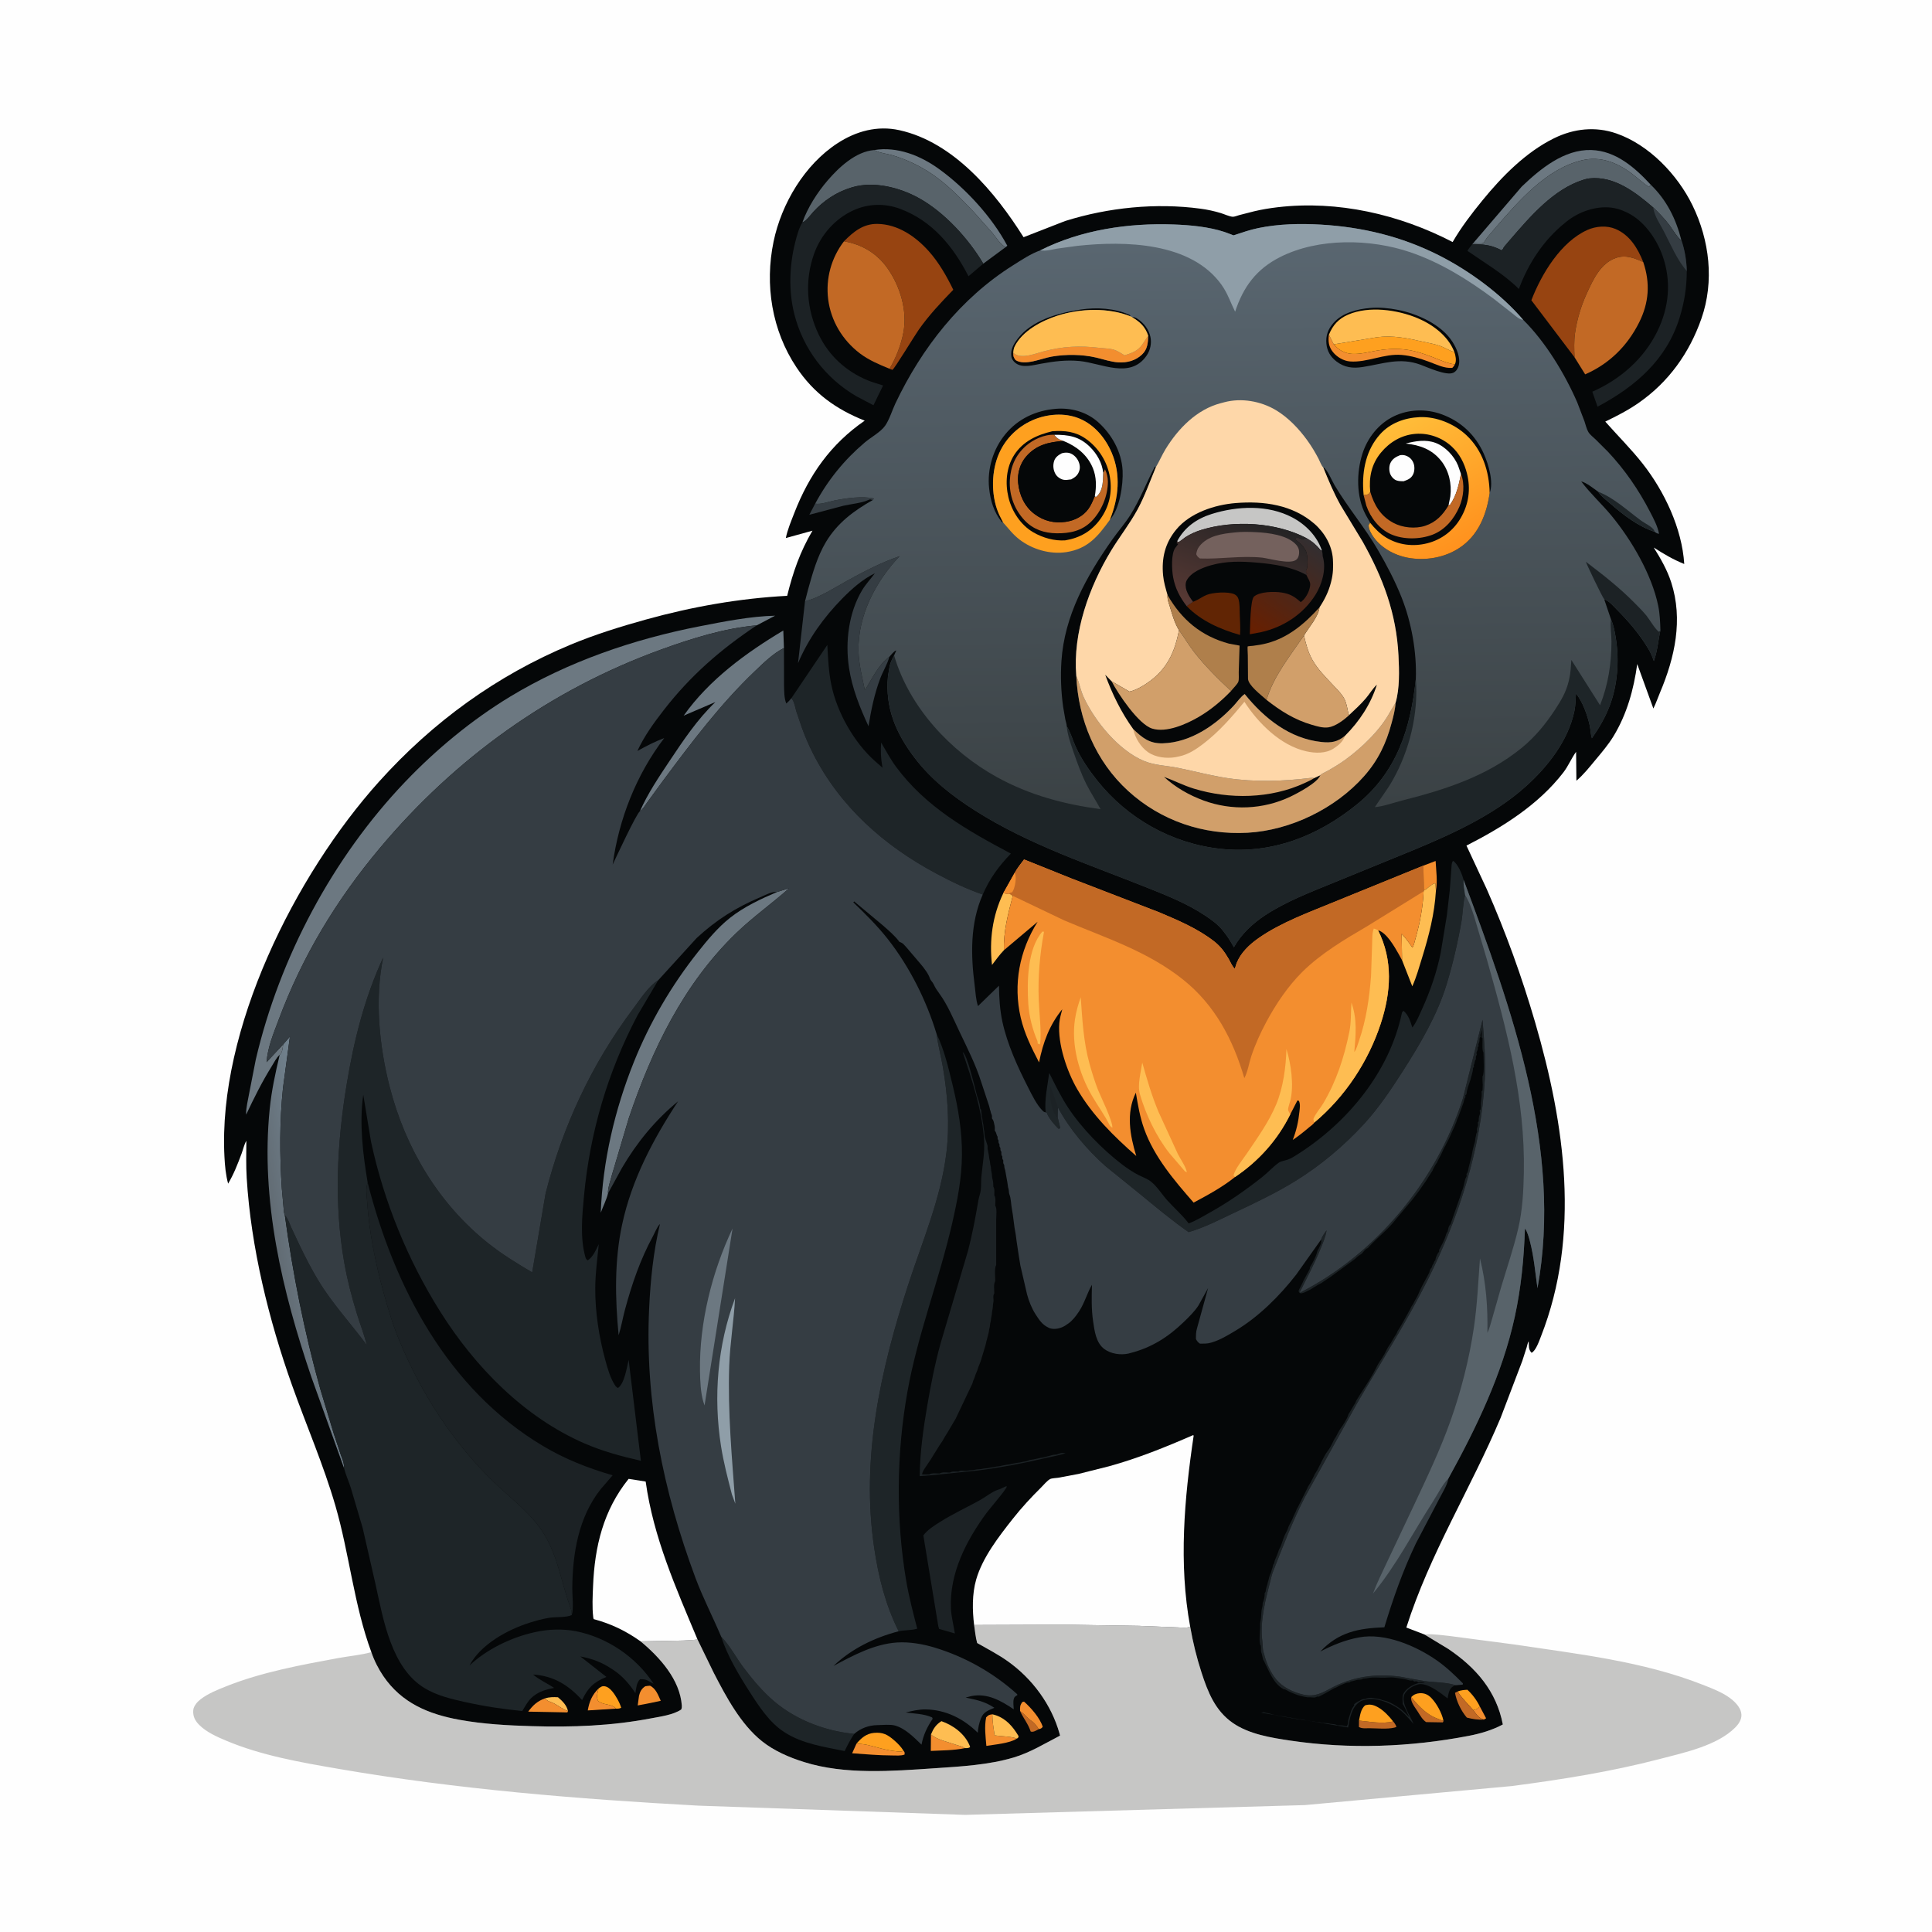<svg version="1.1" xmlns="http://www.w3.org/2000/svg" style="display: block;" viewBox="0 0 2048 2048" width="1024" height="1024">
<defs>
	<linearGradient id="Gradient1" gradientUnits="userSpaceOnUse" x1="290.417" y1="1298.59" x2="334.214" y2="1291.53">
		<stop class="stop0" offset="0" stop-opacity="1" stop-color="rgb(98,108,116)"/>
		<stop class="stop1" offset="1" stop-opacity="1" stop-color="rgb(113,129,141)"/>
	</linearGradient>
	<linearGradient id="Gradient2" gradientUnits="userSpaceOnUse" x1="1308.72" y1="853.62" x2="1302.47" y2="258.473">
		<stop class="stop0" offset="0" stop-opacity="1" stop-color="rgb(59,66,69)"/>
		<stop class="stop1" offset="1" stop-opacity="1" stop-color="rgb(89,102,112)"/>
	</linearGradient>
	<linearGradient id="Gradient3" gradientUnits="userSpaceOnUse" x1="1544.59" y1="579.495" x2="1471.56" y2="454.004">
		<stop class="stop0" offset="0" stop-opacity="1" stop-color="rgb(255,146,30)"/>
		<stop class="stop1" offset="1" stop-opacity="1" stop-color="rgb(255,189,57)"/>
	</linearGradient>
	<linearGradient id="Gradient4" gradientUnits="userSpaceOnUse" x1="1331.91" y1="673.162" x2="1397.07" y2="580.683">
		<stop class="stop0" offset="0" stop-opacity="1" stop-color="rgb(104,31,0)"/>
		<stop class="stop1" offset="1" stop-opacity="1" stop-color="rgb(51,46,48)"/>
	</linearGradient>
	<linearGradient id="Gradient5" gradientUnits="userSpaceOnUse" x1="1330.71" y1="550.406" x2="1291.79" y2="651.951">
		<stop class="stop0" offset="0" stop-opacity="1" stop-color="rgb(37,36,37)"/>
		<stop class="stop1" offset="1" stop-opacity="1" stop-color="rgb(88,57,52)"/>
	</linearGradient>
</defs>
<path transform="translate(0,0)" fill="rgb(254,254,254)" d="M -0 -0 L 2048 0 L 2048 2048 L -0 2048 L -0 -0 z"/>
<path transform="translate(0,0)" fill="rgb(198,198,197)" d="M 1032.61 1722.62 L 1129.7 1722.25 L 1207.34 1723.47 L 1248.42 1725.1 C 1252.11 1725.18 1258.39 1726.13 1261.62 1724.2 C 1264.53 1740.83 1268.42 1756.83 1273.64 1772.9 C 1280.44 1793.84 1288.18 1813.48 1306.91 1826.44 C 1324.19 1838.4 1347.71 1842.12 1368 1845.13 C 1430.67 1854.4 1494.69 1852.04 1556.87 1840.09 C 1569.34 1837.7 1581.83 1834.01 1593.07 1828.02 C 1586.3 1792.86 1564.81 1767.95 1535.5 1748.1 L 1509.91 1732.59 L 1510.79 1732.52 C 1519.38 1731.88 1529.39 1733.51 1538.04 1734.39 L 1603.78 1743.03 C 1671.38 1753.15 1741.75 1760.84 1805.75 1786.2 C 1816.09 1790.3 1828.46 1795 1836.86 1802.4 C 1841.16 1806.19 1845.69 1811.5 1845.97 1817.5 C 1846.23 1822.98 1843.1 1827.49 1839.42 1831.21 C 1820.31 1850.52 1785 1857.92 1759.45 1864.6 C 1707.95 1878.06 1655.29 1886.39 1602.57 1893.29 L 1383.17 1913.47 L 1023 1923.84 L 740.707 1914.08 C 612.622 1907.09 484.657 1896.78 358.16 1874.95 C 318.626 1868.13 277.457 1860.99 240.278 1845.41 C 230.199 1841.19 218.713 1836.17 210.959 1828.26 C 206.665 1823.88 204.382 1819.24 204.846 1812.99 C 205.187 1808.4 209.277 1803.84 212.776 1801.18 C 220.82 1795.06 230.789 1791.13 240.132 1787.42 C 277.776 1772.46 318.839 1764.96 358.531 1757.62 C 370.119 1755.48 382.3 1754.49 393.651 1751.34 C 396.614 1760.14 401.14 1769.09 406.355 1776.75 C 425.756 1805.26 454.201 1817.1 487.161 1823.08 C 512.478 1827.68 538.163 1829.04 563.836 1829.8 C 606.548 1831.07 648.129 1829.56 690.219 1821.51 C 699.978 1819.64 713.891 1817.84 722.198 1812.1 C 722.706 1810.7 722.874 1809.61 722.772 1808.11 C 720.885 1780.42 699.199 1756.62 679.092 1739.93 L 709.444 1739.35 C 719.43 1739.09 729.483 1739.24 739.4 1737.92 L 756.615 1773.27 C 769.625 1798.53 785.205 1827.78 807.715 1845.75 C 820.704 1856.12 836.621 1862.92 852.362 1867.86 C 895.801 1881.52 946.185 1877.42 990.935 1874.41 C 1018.62 1872.54 1047.3 1871 1074.07 1863.15 C 1091.78 1857.96 1107.43 1848.23 1123.71 1839.83 L 1123.18 1837.77 C 1114.6 1807 1094.43 1779.64 1068.5 1761.14 C 1058.29 1753.86 1046.75 1747.86 1035.84 1741.66 C 1034.14 1735.61 1033.57 1728.85 1032.61 1722.62 z"/>
<path transform="translate(0,0)" fill="rgb(5,7,8)" d="M 393.651 1751.34 C 375.174 1701.33 370.401 1647.33 355.555 1596.2 C 342.952 1552.79 324.72 1510.94 309.564 1468.36 C 284.87 1398.98 266.003 1322.24 261.506 1248.56 C 260.712 1235.56 261.089 1222.33 261.138 1209.3 C 258.887 1213.01 257.632 1218.75 256.087 1222.88 C 251.926 1233.98 247.897 1244.48 241.819 1254.72 C 239.254 1245.21 238.451 1236.16 237.933 1226.34 C 230.802 1091.28 312.869 927.439 401.869 828.494 C 458.647 765.372 526.497 715.99 604.989 683.323 C 630.885 672.546 657.714 664.222 684.716 656.728 C 733.506 643.188 783.855 634.259 834.434 631.594 C 840.521 606.676 848.161 584.774 861.252 562.542 L 833.002 570.356 C 834.811 561.406 838.629 552.491 841.916 544 C 857.602 503.472 880.577 470.761 916.634 445.927 C 886.248 433.79 862.712 417.018 844.346 389.509 C 818.183 350.321 810.476 301.87 820.034 256 C 828.399 215.854 852.969 174.472 887.752 151.868 C 907.561 138.995 930.001 132.805 953.5 138.021 C 1011.1 150.805 1055.23 204.08 1085.02 251.462 L 1129.01 234.305 C 1174.78 219.947 1225.14 214.819 1272.78 221.238 C 1280.07 222.219 1286.97 223.734 1294 225.839 C 1297.53 226.895 1303.37 229.64 1306.87 229.783 C 1308.59 229.853 1312.03 228.436 1313.79 227.983 L 1329.47 223.973 C 1337.68 222.01 1346.01 220.661 1354.38 219.677 C 1418.07 212.194 1483.34 227.244 1539.86 256.567 C 1549.02 240.762 1559.9 226.577 1571.41 212.467 C 1592.26 186.907 1617.54 161.204 1647.46 146.518 C 1668.32 136.283 1691.16 133.775 1713.28 141.417 C 1748.01 153.414 1778.21 185.099 1794.08 217.595 C 1812.23 254.737 1817.36 298.225 1803.6 337.659 C 1790.87 374.117 1768.91 404.883 1737.07 427.055 C 1725.83 434.888 1713.96 440.97 1701.65 446.905 C 1714.78 461.799 1728.99 475.87 1741.27 491.476 C 1764.31 520.767 1783.04 560.253 1785.37 597.857 C 1773.62 593.13 1763.64 587.233 1753.04 580.41 C 1760.36 592.037 1767.34 604.237 1771.57 617.376 C 1784.3 656.841 1775.39 696.993 1759.69 734.13 C 1757.33 739.702 1755.36 745.651 1752.64 751.041 L 1735.54 703.934 C 1731.82 730.781 1724.62 756.961 1710.44 780.321 C 1705.01 789.264 1698.02 797.437 1691.33 805.468 C 1684.96 813.123 1678.67 821.139 1671.05 827.606 L 1670.73 796.966 C 1665.73 803.809 1662.53 811.958 1657.17 818.906 C 1630.74 853.191 1592.59 876.967 1554.51 896.369 L 1576.04 942.564 C 1596.22 988.316 1613.36 1035.89 1627.35 1083.88 C 1658.81 1191.77 1675.77 1309.06 1633.46 1416.71 C 1631.64 1421.35 1627.99 1432.06 1623.5 1434.01 C 1620.03 1430.33 1620.82 1426.87 1620.49 1421.96 C 1619.46 1422.95 1618.89 1426.37 1618.44 1427.87 L 1613.7 1442.63 L 1590.72 1502.95 C 1559.04 1578.13 1515.59 1647.07 1490.77 1725.27 L 1509.91 1732.59 L 1535.5 1748.1 C 1564.81 1767.95 1586.3 1792.86 1593.07 1828.02 C 1581.83 1834.01 1569.34 1837.7 1556.87 1840.09 C 1494.69 1852.04 1430.67 1854.4 1368 1845.13 C 1347.71 1842.12 1324.19 1838.4 1306.91 1826.44 C 1288.18 1813.48 1280.44 1793.84 1273.64 1772.9 C 1268.42 1756.83 1264.53 1740.83 1261.62 1724.2 C 1258.39 1726.13 1252.11 1725.18 1248.42 1725.1 L 1207.34 1723.47 L 1129.7 1722.25 L 1032.61 1722.62 C 1033.57 1728.85 1034.14 1735.61 1035.84 1741.66 C 1046.75 1747.86 1058.29 1753.86 1068.5 1761.14 C 1094.43 1779.64 1114.6 1807 1123.18 1837.77 L 1123.71 1839.83 C 1107.43 1848.23 1091.78 1857.96 1074.07 1863.15 C 1047.3 1871 1018.62 1872.54 990.935 1874.41 C 946.185 1877.42 895.801 1881.52 852.362 1867.86 C 836.621 1862.92 820.704 1856.12 807.715 1845.75 C 785.205 1827.78 769.625 1798.53 756.615 1773.27 L 739.4 1737.92 C 729.483 1739.24 719.43 1739.09 709.444 1739.35 L 679.092 1739.93 C 699.199 1756.62 720.885 1780.42 722.772 1808.11 C 722.874 1809.61 722.706 1810.7 722.198 1812.1 C 713.891 1817.84 699.978 1819.64 690.219 1821.51 C 648.129 1829.56 606.548 1831.07 563.836 1829.8 C 538.163 1829.04 512.478 1827.68 487.161 1823.08 C 454.201 1817.1 425.756 1805.26 406.355 1776.75 C 401.14 1769.09 396.614 1760.14 393.651 1751.34 z"/>
<path transform="translate(0,0)" fill="rgb(243,142,47)" d="M 1568.74 1809.08 L 1575.33 1821.47 C 1574.58 1821.94 1573.83 1822.43 1573.03 1822.82 C 1567.24 1821.33 1565.31 1817.32 1561.61 1812.79 L 1562.72 1812.56 C 1565.63 1811.99 1566.6 1811.01 1568.74 1809.08 z"/>
<path transform="translate(0,0)" fill="rgb(194,105,37)" d="M 1081.34 1813.84 C 1086.13 1816.74 1088.87 1821.38 1093.37 1824.18 C 1096.22 1825.96 1099.53 1830.03 1101.09 1833.02 C 1098.3 1834.34 1095.54 1836.48 1092.57 1835.5 C 1089.79 1827.04 1084.88 1821.6 1081.34 1813.84 z"/>
<path transform="translate(0,0)" fill="rgb(254,189,82)" d="M 577.663 1800.33 C 582.544 1798.88 586.515 1798.91 591.5 1799.17 C 596.129 1803.12 600.797 1807.57 602.057 1813.8 C 596.229 1811.88 592.633 1808.53 587.435 1805.79 C 583.853 1803.91 580.335 1803.64 577.663 1800.33 z"/>
<path transform="translate(0,0)" fill="rgb(194,105,37)" d="M 1530.05 1823.66 C 1530.28 1824.74 1530.22 1824.01 1529.5 1825.81 L 1511.82 1825.5 C 1508.11 1823.33 1505.15 1817.99 1502.85 1814.36 C 1500.18 1810.17 1494.89 1803.86 1495.99 1798.97 C 1503.96 1808.69 1512.74 1818.22 1525 1822.23 L 1527.05 1823.1 C 1529.1 1823.94 1528.19 1823.83 1530.05 1823.66 z"/>
<path transform="translate(0,0)" fill="rgb(254,160,31)" d="M 1545.15 1793.03 C 1548.66 1791.66 1551.76 1791.44 1555.5 1791.22 C 1560.93 1796.21 1565.52 1802.44 1568.74 1809.08 C 1566.6 1811.01 1565.63 1811.99 1562.72 1812.56 L 1561.61 1812.79 C 1556.44 1806.59 1549.23 1799.81 1545.15 1793.03 z"/>
<path transform="translate(0,0)" fill="rgb(243,142,47)" d="M 653.062 1811.24 L 623.066 1813.12 C 624.653 1803.77 627.697 1796.56 634.492 1789.88 C 633.362 1794.73 631.829 1798.39 633.987 1803 C 639.78 1807.94 647.97 1805.67 653.062 1811.24 z"/>
<path transform="translate(0,0)" fill="rgb(194,105,37)" d="M 1440.57 1823.9 C 1452.24 1824.97 1465.32 1827.72 1476.79 1824.75 C 1478.43 1826.67 1479.39 1828.15 1480.31 1830.5 C 1479.31 1831 1479.27 1831.08 1478 1831.38 C 1470.32 1833.2 1459.58 1832.06 1451.62 1831.99 C 1447.88 1831.95 1443.69 1832.63 1440.5 1830.65 L 1440.57 1823.9 z"/>
<path transform="translate(0,0)" fill="rgb(243,142,47)" d="M 1081.34 1813.84 C 1081.26 1809.19 1081.09 1808.24 1083.5 1804.34 L 1085.5 1803.76 C 1092.79 1810.2 1102.46 1821.12 1105.34 1830.5 C 1103.84 1832.4 1103.46 1832.34 1101.09 1833.02 C 1099.53 1830.03 1096.22 1825.96 1093.37 1824.18 C 1088.87 1821.38 1086.13 1816.74 1081.34 1813.84 z"/>
<path transform="translate(0,0)" fill="rgb(194,105,37)" d="M 1573.03 1822.82 C 1566.76 1823.28 1560.95 1822.27 1554.89 1820.71 C 1548.71 1813.4 1544.09 1803.89 1542.37 1794.5 L 1545.15 1793.03 C 1549.23 1799.81 1556.44 1806.59 1561.61 1812.79 C 1565.31 1817.32 1567.24 1821.33 1573.03 1822.82 z"/>
<path transform="translate(0,0)" fill="rgb(243,142,47)" d="M 1022.74 1853.09 C 1011.17 1855.62 998.488 1855.43 986.684 1856.05 L 986.861 1838.58 C 992.881 1844.13 1005.64 1846.77 1013.44 1849.55 C 1016.57 1850.66 1020.03 1851.09 1022.74 1853.09 z"/>
<path transform="translate(0,0)" fill="rgb(243,142,47)" d="M 684.028 1787.5 C 685.619 1787.14 687.373 1787.09 689 1786.92 C 695.37 1789.93 697.635 1796.88 700.43 1802.92 L 689.153 1805.32 L 675.987 1807.84 L 677.39 1797.61 C 678.439 1793.17 680.154 1789.95 684.028 1787.5 z"/>
<path transform="translate(0,0)" fill="rgb(243,142,47)" d="M 1508.87 917.602 L 1521.81 912.67 C 1522.36 922.814 1524 934.278 1522.13 944.288 L 1521.59 936.313 C 1517.23 936.809 1513.5 942.27 1509.23 944.009 L 1508.87 917.602 z"/>
<path transform="translate(0,0)" fill="rgb(243,142,47)" d="M 602.057 1813.8 L 601.454 1815.22 L 559.937 1814.41 C 565.004 1807.5 569.596 1803.34 577.663 1800.33 C 580.335 1803.64 583.853 1803.91 587.435 1805.79 C 592.633 1808.53 596.229 1811.88 602.057 1813.8 z"/>
<path transform="translate(0,0)" fill="rgb(254,160,31)" d="M 634.492 1789.88 C 636.861 1788.3 637.859 1787.15 640.846 1787.5 C 646.714 1788.19 651.652 1796.12 654.249 1800.7 C 656.016 1803.82 657.45 1806.88 658.505 1810.3 C 656.595 1811.31 655.191 1811.25 653.062 1811.24 C 647.97 1805.67 639.78 1807.94 633.987 1803 C 631.829 1798.39 633.362 1794.73 634.492 1789.88 z"/>
<path transform="translate(0,0)" fill="rgb(243,142,47)" d="M 907.932 1848.27 C 911.787 1848.62 915.849 1848.85 919.618 1849.74 C 929.832 1852.13 939.051 1855.39 949.65 1856.38 C 952.454 1856.64 955.229 1857.3 957.791 1855.86 C 959.299 1857.95 958.971 1857.59 958.876 1859.92 C 954.935 1861.41 949.887 1860.87 945.689 1860.86 C 931.584 1860.83 917.367 1859.53 903.301 1858.55 L 907.932 1848.27 z"/>
<path transform="translate(0,0)" fill="rgb(243,142,47)" d="M 1077.9 1843.02 C 1070.23 1847.96 1054.81 1849.22 1045.59 1850.72 C 1044.75 1840.58 1043.32 1830.56 1045.36 1820.5 C 1048.01 1817.84 1048.19 1817.82 1051.92 1817.24 C 1051.95 1824.65 1053.23 1832.22 1054.31 1839.56 C 1060.93 1840.62 1072.13 1840.51 1077.9 1843.02 z"/>
<path transform="translate(0,0)" fill="rgb(254,189,82)" d="M 1051.92 1817.24 C 1062.99 1819.58 1071.07 1827.02 1077.14 1836.25 L 1079.82 1840.5 C 1078.95 1842.65 1079.64 1841.85 1077.9 1843.02 C 1072.13 1840.51 1060.93 1840.62 1054.31 1839.56 C 1053.23 1832.22 1051.95 1824.65 1051.92 1817.24 z"/>
<path transform="translate(0,0)" fill="rgb(53,61,67)" d="M 864.142 533.888 C 870.034 534.964 878.463 531.764 884.381 530.571 C 896.535 528.12 914.189 525.555 926.5 528.423 L 925.115 530.112 C 922.994 529.535 922.697 528.976 920.656 529.942 C 913.523 533.321 901.761 534.295 893.783 536.177 L 857.911 545.691 L 864.093 533.898 L 864.142 533.888 z"/>
<path transform="translate(0,0)" fill="rgb(254,160,31)" d="M 1495.99 1798.97 C 1498.47 1796.39 1501.42 1795.06 1505 1794.87 C 1509.84 1794.6 1513.71 1796.28 1517.08 1799.72 C 1522.8 1805.55 1528.36 1815.68 1530.05 1823.66 C 1528.19 1823.83 1529.1 1823.94 1527.05 1823.1 L 1525 1822.23 C 1512.74 1818.22 1503.96 1808.69 1495.99 1798.97 z"/>
<path transform="translate(0,0)" fill="rgb(254,160,31)" d="M 1440.57 1823.9 C 1441.84 1818.15 1442.38 1811.86 1447 1807.77 C 1452.02 1806.19 1455.81 1807.1 1460.41 1809.6 C 1466.77 1813.07 1472.32 1819.08 1476.79 1824.75 C 1465.32 1827.72 1452.24 1824.97 1440.57 1823.9 z"/>
<path transform="translate(0,0)" fill="rgb(254,160,31)" d="M 907.932 1848.27 C 913.036 1842.35 918.334 1837.64 926.564 1836.91 C 935.99 1836.07 940.988 1838.82 947.975 1844.88 C 951.786 1848.19 955.068 1851.58 957.791 1855.86 C 955.229 1857.3 952.454 1856.64 949.65 1856.38 C 939.051 1855.39 929.832 1852.13 919.618 1849.74 C 915.849 1848.85 911.787 1848.62 907.932 1848.27 z"/>
<path transform="translate(0,0)" fill="rgb(254,189,82)" d="M 986.861 1838.58 C 989.402 1832.39 992.12 1828.16 997.954 1824.5 C 1010.26 1828.79 1022.47 1837.63 1027.73 1850.09 L 1028.39 1852.01 C 1026.49 1853.27 1024.95 1853.09 1022.74 1853.09 C 1020.03 1851.09 1016.57 1850.66 1013.44 1849.55 C 1005.64 1846.77 992.881 1844.13 986.861 1838.58 z"/>
<path transform="translate(0,0)" fill="rgb(254,189,82)" d="M 1064.25 1007.23 C 1059.58 1011.98 1055.63 1017.65 1051.56 1022.91 C 1048.57 996.564 1052.01 970.836 1063.53 946.828 C 1065.44 947.032 1068.14 947.727 1069.93 947.068 L 1073.56 949.618 C 1068.76 968.314 1063.5 987.743 1064.25 1007.23 z"/>
<path transform="translate(0,0)" fill="rgb(108,120,129)" d="M 926.771 159.054 C 951.159 155.043 975.786 164.988 995.307 179.089 C 1023.39 199.373 1051.4 229.783 1067.79 260.476 L 1066.02 261.993 C 1060.5 259.329 1055.99 251.722 1052.04 247 L 1032.76 225.266 C 1019.79 211.614 1006.28 197.502 990.921 186.565 C 977.397 176.934 962.142 169.39 946.227 164.659 C 940.543 162.969 933.686 162.376 928.417 159.876 L 926.771 159.054 z"/>
<path transform="translate(0,0)" fill="rgb(254,189,82)" d="M 1509.23 944.009 C 1513.5 942.27 1517.23 936.809 1521.59 936.313 L 1522.13 944.288 C 1520.63 968.951 1514.82 991.435 1507.55 1014.99 C 1504.4 1025.17 1501.49 1035.82 1497.09 1045.53 L 1486.22 1017.8 L 1485.82 989.871 C 1490.16 994.485 1493.65 999.258 1497.19 1004.5 C 1498.8 1002.3 1499.6 997.979 1500.38 995.285 C 1505.08 979.02 1508.35 961.766 1509.09 944.842 L 1509.23 944.009 z"/>
<path transform="translate(0,0)" fill="rgb(108,120,129)" d="M 1561.8 257.604 L 1613.09 197.806 C 1632.82 178.951 1658.06 158.164 1686.82 159.025 C 1712.86 159.805 1733.17 177.728 1749.88 195.814 L 1748 198.173 C 1741.38 194.051 1735.64 188.357 1729.37 183.692 C 1713.92 172.207 1696.48 165.321 1677.22 169.847 C 1639.1 178.803 1609.64 213.363 1585.05 241.665 L 1576.43 251.809 C 1575.52 252.986 1573.42 256.81 1572.32 257.5 C 1570.68 258.527 1563.86 257.803 1561.8 257.604 z"/>
<path transform="translate(0,0)" fill="rgb(30,37,40)" d="M 764.463 1734.9 L 765.133 1735.58 C 773.926 1744.79 780.848 1758.04 788.667 1768.34 C 798.255 1780.97 808.917 1793.66 821.085 1803.87 C 844.534 1823.54 875.213 1835.08 905.526 1837.98 C 901.485 1843.9 898.48 1849.77 895.365 1856.2 C 874.261 1851.87 850.71 1848.53 832.23 1836.63 L 831 1835.83 C 815.624 1825.97 804.114 1808.2 794.407 1793.03 C 783.022 1775.23 770.972 1755.09 764.463 1734.9 z"/>
<path transform="translate(0,0)" fill="rgb(28,34,37)" d="M 1400.4 1314.01 C 1401.67 1310.27 1403.97 1307.33 1406.24 1304.16 C 1405.12 1311.47 1402.06 1318.16 1399.3 1324.97 C 1392.93 1340.68 1384.85 1355.4 1377.45 1370.62 C 1459.32 1328.88 1522.73 1251.89 1550.67 1164.67 L 1571.57 1081.01 C 1573.16 1102.24 1575.12 1123.56 1573.93 1144.87 C 1569.82 1218.43 1546.51 1290.27 1513.82 1355.89 C 1491.31 1401.06 1464.2 1443.44 1438.88 1486.99 L 1383.49 1586.5 C 1370.06 1612.63 1359.88 1639.44 1349.18 1666.71 C 1348.47 1668.51 1348.09 1670.15 1347.61 1672.01 C 1342.01 1693.96 1335.15 1717.72 1338.22 1740.5 C 1338.72 1744.22 1338.28 1747.26 1339.29 1751 C 1342.01 1761.1 1344.43 1768.29 1350.46 1777.09 C 1357.09 1786.78 1366.62 1791.93 1377.53 1795.31 C 1390.35 1799.27 1397.77 1796.73 1409.07 1790.5 C 1432.69 1777.48 1457.27 1773.74 1483.94 1777.32 L 1510.03 1782.02 C 1519.95 1783.38 1532.4 1783.18 1541.76 1786.03 L 1543.08 1786.45 C 1541.36 1787.07 1541.52 1786.91 1539.95 1787.91 C 1536.29 1790.24 1535.41 1795.24 1534.76 1799.17 L 1534.57 1800.4 L 1527.78 1795.24 C 1521.67 1790.89 1511.15 1783.73 1503.45 1785.47 C 1498.16 1786.66 1491.43 1790.85 1488.87 1795.82 C 1484.33 1804.63 1495.26 1819.1 1498.46 1827.48 C 1493.04 1821.38 1487.3 1814.23 1480.33 1809.92 L 1479 1809.12 C 1471.19 1804.38 1458.42 1799.47 1449.1 1801.4 L 1448 1801.65 C 1445.74 1802.13 1443.67 1802.53 1441.68 1803.79 C 1432.51 1809.58 1431.01 1821.49 1429.04 1831.19 L 1336.81 1815.5 L 1339.5 1815 C 1341.49 1815.85 1342.8 1815.69 1344.75 1816.25 C 1346.89 1816.86 1349.44 1817.29 1351.5 1818 C 1353.48 1818.68 1354.63 1818.52 1356.5 1819 C 1358.21 1819.44 1359.86 1819.58 1361.5 1820 C 1363.45 1820.5 1365.76 1820.47 1367.5 1821 C 1369.63 1821.65 1371.6 1821.42 1373.5 1822 C 1375.63 1822.65 1377.6 1822.42 1379.5 1823 C 1382.02 1823.77 1384.21 1823.35 1386.5 1824 C 1388.96 1824.7 1391.27 1824.37 1393.5 1825 C 1395.96 1825.7 1398.27 1825.37 1400.5 1826 C 1403.33 1826.8 1405.89 1826.31 1408.5 1827 C 1410.89 1827.63 1413.33 1827.39 1415.5 1828 C 1418.54 1828.86 1416.02 1828.73 1418.48 1828.86 C 1420.32 1828.96 1422.09 1828.87 1423.91 1829.23 L 1427.5 1830 C 1428.63 1828.4 1428.87 1827.37 1429.03 1825.47 L 1429.25 1823.25 L 1430.98 1817.52 L 1431.5 1816 C 1432.31 1813.22 1433.08 1811.16 1434.86 1808.8 L 1435.5 1808 L 1435.51 1806.5 C 1436.76 1805.46 1437.87 1804.65 1439.31 1803.88 L 1441 1803 C 1442.77 1802.03 1443.68 1801.26 1445.73 1801.08 L 1447 1801 C 1449.52 1800.02 1452.59 1799.31 1455.5 1800 C 1457.8 1800.55 1460.61 1800.62 1462.75 1801.25 C 1467.49 1802.65 1462.21 1801.55 1465.69 1802.25 L 1469.75 1803.25 C 1474.77 1805.11 1478.35 1807.35 1482.75 1810.25 C 1487.19 1813.17 1490.28 1816.53 1493.96 1820.4 L 1491 1814 L 1488 1808 L 1487 1806.5 C 1486.95 1803.59 1486.3 1798.79 1487.38 1796.1 C 1489.73 1790.2 1497.41 1785.86 1503.25 1784.25 C 1505.61 1783.6 1508 1784.33 1510.51 1783.5 C 1508.43 1783.18 1506.85 1782.87 1504.75 1783.21 L 1503.5 1783.49 C 1501.42 1781.76 1501.53 1782.28 1499 1782.49 L 1497.75 1781.25 C 1496.03 1781.52 1494.69 1781.56 1493.01 1780.99 C 1489.33 1779.76 1486.24 1779.65 1482.5 1779 C 1479.14 1778.42 1475.42 1777.9 1472 1778.24 C 1466.28 1778.81 1460.72 1778.14 1455 1778.24 C 1452.08 1778.3 1449.24 1779.16 1446.33 1779.4 L 1445 1779.49 C 1442.59 1781.1 1440.47 1780.09 1437.75 1780.99 C 1435.67 1781.69 1433.66 1782.06 1431.5 1782.49 L 1430.5 1783.49 C 1428.44 1783.49 1427.38 1783.7 1425.5 1784.49 L 1421.99 1785.99 C 1419.69 1786.81 1418.15 1788.07 1415.99 1788.99 C 1413.21 1790.19 1415.67 1788.77 1413.4 1790.13 L 1404.75 1794.99 L 1400 1797.49 C 1397.98 1798.67 1398.24 1798.49 1396 1798.49 C 1393.64 1800.06 1391.75 1799.28 1389 1799.24 L 1386 1799.24 C 1381.1 1798.41 1376.63 1797.48 1372 1795.5 L 1368.5 1794 C 1366.18 1793.2 1364.64 1791.85 1362.5 1791 L 1360.5 1790.49 C 1349.88 1784.88 1344.96 1770.78 1340 1761 C 1338.73 1758.5 1339.17 1760.51 1338.76 1758.41 L 1337.51 1753 C 1336.15 1749.96 1336.99 1747.85 1336.51 1744.5 C 1334 1741.99 1336.03 1727.19 1335.76 1723 C 1335.55 1719.95 1336.35 1718.29 1336.63 1715.38 L 1336.76 1714 C 1337.11 1711.03 1336.96 1707.14 1337.88 1704.34 C 1338.28 1703.12 1338.36 1702.28 1338.43 1700.98 L 1338.51 1699 C 1339.72 1697.18 1340.94 1691.2 1340.51 1689 C 1341.7 1687.21 1341.45 1688 1341.78 1686.04 C 1341.99 1684.79 1342.13 1683.7 1342.51 1682.5 C 1342.98 1681.03 1343.49 1679.68 1343.79 1678.16 L 1344.01 1677.01 L 1344.51 1675.5 C 1345.02 1673.61 1345.26 1671.86 1346.01 1670.01 C 1346.68 1668.34 1347.44 1666.97 1347.79 1665.19 C 1348.06 1663.81 1348.61 1662.82 1349 1661.5 L 1349.51 1659 C 1350.92 1655.98 1350.26 1658.87 1350.76 1656.35 C 1351.32 1653.5 1352.51 1651.62 1353.51 1649 L 1355.01 1645.01 C 1355.54 1643.4 1355.53 1642.95 1356.48 1641.31 C 1357.17 1640.12 1357.62 1639.29 1358.07 1637.94 C 1359.41 1633.93 1361.31 1628.11 1363.26 1624.53 C 1363.89 1623.37 1364.6 1622.28 1365.01 1621.01 C 1365.42 1619.71 1365.49 1618.97 1366.18 1617.7 L 1370.01 1610.25 C 1371.14 1606.98 1372.78 1604.35 1374.04 1601.2 C 1374.75 1599.44 1374.26 1600.44 1375.29 1598.55 L 1376.01 1597.25 L 1378.01 1593.25 L 1382.01 1585.25 C 1382.6 1583.84 1383.35 1582.62 1384.01 1581.25 L 1386.01 1577.25 L 1386.51 1576 C 1387.36 1574.44 1388.48 1573.12 1389.29 1571.5 L 1393.01 1564.25 L 1393.51 1563 C 1394.36 1561.44 1395.48 1560.12 1396.29 1558.5 L 1400.01 1551.25 L 1400.51 1550 C 1402.69 1546.28 1404.82 1541.26 1407.51 1538 C 1409.6 1535.46 1411.23 1531.97 1412.76 1529 C 1413.56 1527.44 1414.05 1526.15 1415.05 1524.66 L 1416.01 1523.25 C 1417.64 1520.27 1419.24 1516.68 1421.26 1513.97 C 1423.58 1510.84 1427.83 1504.08 1429.05 1500.44 C 1429.73 1498.42 1429.19 1499.43 1430.48 1497.5 L 1435.51 1489 L 1436.51 1487.5 L 1437.51 1485 C 1443.49 1475.1 1450.42 1465.39 1456.01 1455.25 C 1458.27 1451.15 1460.34 1446.27 1463.07 1442.52 L 1464.01 1441.25 C 1465.1 1439.33 1466.47 1437.43 1467.51 1435.5 C 1469.3 1432.2 1470.83 1428.59 1473.07 1425.52 L 1474.01 1424.25 L 1477.01 1419.01 C 1478.23 1416.72 1480.14 1414.49 1481.07 1412.19 L 1481.51 1411 L 1484.01 1407.01 C 1485.19 1404.79 1486.65 1402.76 1487.76 1400.55 L 1490.79 1395.05 C 1491.95 1393.32 1492.55 1391.76 1493.51 1390 L 1494.51 1388.5 C 1495.27 1387.1 1495.54 1385.92 1496.48 1384.52 C 1497.41 1383.11 1498.28 1381.78 1499.01 1380.25 C 1500.39 1377.33 1502.37 1374.65 1503.55 1371.68 C 1506.13 1365.18 1510.2 1358.23 1513.51 1352 L 1515.01 1349.25 C 1515.5 1347.97 1515.71 1346.16 1516.51 1345 C 1518.23 1342.5 1516.94 1345.69 1518 1342.53 L 1518.51 1341 L 1519.51 1339.5 L 1520.51 1337 L 1521.5 1336 C 1521.51 1334.08 1523.31 1329.76 1524.51 1328 L 1525.5 1327 C 1525.51 1324.68 1525.21 1325.45 1526.2 1323.64 C 1528.49 1319.43 1531.05 1314.58 1532.51 1310 C 1532.83 1309.01 1533 1307.93 1533.51 1307 C 1534.77 1304.7 1534.36 1306.41 1534.79 1304.25 C 1535.1 1302.7 1535.6 1300.33 1536.51 1299 C 1538.13 1296.63 1537.04 1299.47 1537.97 1296.69 L 1549 1265.01 L 1549.51 1263 C 1551.01 1260.11 1551.16 1258.04 1552.01 1255.01 C 1552.65 1252.69 1552.9 1249.91 1554.16 1247.87 C 1555.02 1246.5 1554.67 1246.08 1554.51 1244.5 C 1556.57 1242.02 1556.19 1239.92 1557.01 1237.01 L 1558.01 1233.01 L 1559.01 1229.01 C 1559.39 1227.61 1559.74 1226.43 1560.01 1225.01 C 1560.67 1221.36 1561.49 1217.04 1562.51 1213.5 C 1562.95 1211.98 1563.51 1210.78 1563.67 1209.18 L 1564.01 1206.25 C 1564.94 1203.61 1564.27 1202.39 1565.76 1200 C 1565.54 1198.09 1565.39 1197.14 1566.01 1195.25 C 1566.54 1193.61 1566.83 1193.2 1566.68 1191.36 L 1566.51 1190 L 1567.5 1188.51 C 1567.45 1185.92 1567.57 1184.02 1568.53 1181.6 C 1569.22 1179.86 1568.77 1178.83 1568.51 1177 L 1569.5 1176 C 1569.66 1174.64 1569.79 1173.34 1569.7 1171.97 C 1569.39 1167.32 1571.03 1163.21 1570.63 1158.31 L 1570.51 1157 L 1571.5 1156 L 1571.76 1150 C 1571.47 1146.97 1571.49 1144.04 1571.51 1141 C 1573.82 1138.67 1572.51 1119.95 1572.51 1115.5 C 1570.78 1113.77 1571.71 1103.84 1571.51 1100.5 L 1570.51 1099.5 L 1570.88 1092.56 L 1571 1091.5 L 1570.49 1093 L 1569.99 1094.75 L 1569.24 1097 L 1569.49 1099 C 1567.6 1100.91 1568.82 1102.43 1567.99 1104.75 C 1567.05 1107.41 1566.94 1106.22 1567.49 1109 L 1566.5 1110 C 1566.49 1111.71 1566.67 1112.17 1565.99 1113.75 C 1564.91 1116.31 1564.97 1115.36 1565.49 1118 C 1564.14 1120.04 1564.5 1120.63 1564.49 1123 C 1562.58 1124.93 1563.81 1126.49 1562.24 1129 L 1562.49 1131 L 1561.5 1132 C 1561.49 1134.62 1560.7 1137.44 1559.99 1139.99 L 1559.49 1141.5 C 1559.14 1142.81 1559.04 1143.92 1558.53 1145.22 L 1556.24 1152 C 1555.95 1153.63 1555.27 1155 1555 1156.5 C 1554.78 1157.75 1554.85 1158.71 1554.49 1160 L 1553.25 1161.25 L 1553.49 1163 C 1552.49 1164.35 1552.22 1165.03 1551.85 1166.72 C 1551.42 1168.7 1551.69 1168.09 1551.04 1169.72 L 1546.24 1183 L 1544.49 1187 L 1543.99 1188.75 C 1542.96 1191.26 1541.9 1194.25 1540.7 1196.67 L 1539.99 1197.99 C 1538.07 1202.52 1536.07 1207.12 1533.71 1211.45 L 1532.99 1212.75 L 1532.49 1214 C 1530.45 1217.08 1529.43 1220.15 1527.77 1223.47 L 1523.99 1230.75 L 1523.49 1232 C 1522.81 1233.22 1521.91 1234.12 1521.24 1235.45 L 1518.99 1239.75 C 1517.88 1242.1 1519.24 1239.9 1517.54 1242.45 L 1511.49 1252 L 1504.49 1262 L 1497.18 1271.64 L 1479.67 1292.56 C 1471.46 1303.29 1460.27 1311.68 1451.19 1321.66 L 1449.99 1322.99 C 1446.28 1324.22 1445.12 1328.4 1441.99 1329.99 C 1439.24 1331.4 1438.18 1333.28 1435.75 1334.99 L 1429.69 1339.46 L 1410.5 1353.52 L 1403 1358.49 L 1400.99 1359.99 C 1398.18 1361.34 1395.64 1362.77 1393 1364.49 L 1388.99 1366.99 C 1385.67 1368.47 1382.21 1370.99 1378.5 1371 L 1376.51 1369 C 1377.06 1367.06 1376.77 1367.68 1377.5 1366.22 L 1378.01 1365.25 C 1378.95 1363.16 1380.2 1361.29 1381.06 1359.16 L 1381.51 1358 L 1388.5 1345 L 1388.51 1343.5 C 1391.4 1338.94 1394.98 1332.12 1396.29 1326.91 L 1396.51 1326 C 1398.73 1321.61 1396.62 1326.72 1397.94 1323.45 C 1399.03 1320.73 1400.76 1318.49 1400.61 1315.45 L 1400.4 1314.01 z"/>
<path transform="translate(0,0)" fill="rgb(108,120,129)" d="M 678.411 859.836 C 686.461 841.456 698.471 823.554 709.612 806.858 C 724.216 784.971 739.252 762.389 758.351 744.195 L 724.709 758.625 C 751.682 720.54 790.753 692.007 830.325 668.38 L 831.024 686.903 C 819.533 692.641 809.396 702.731 800.168 711.518 C 763.772 746.177 732.622 787.496 702.696 827.794 L 686.025 850.62 C 683.818 853.629 681.555 857.824 678.411 859.836 z"/>
<path transform="translate(0,0)" fill="rgb(53,61,67)" d="M 853.33 637.473 L 854.305 637.217 C 869.391 633.115 884.67 622.954 898.404 615.415 C 916.55 605.454 934.046 596.307 953.683 589.549 C 928.414 616.01 909.317 652.477 910.047 689.663 C 910.331 704.148 913.914 717.56 916.77 731.621 C 924.208 720.216 931.281 704.174 942.739 696.268 C 940.801 703.863 935.898 711.708 933.081 719.201 C 926.842 735.797 923.482 752.384 920.643 769.818 C 911.376 749.783 903.279 729.746 899.962 707.787 C 895.819 680.362 899.625 649.438 913.95 625.512 C 917.699 619.249 923.073 613.606 927.41 607.681 C 914.283 614.09 902.785 624.313 892.642 634.67 C 873.042 654.684 856.871 677.141 845.94 702.981 L 853.33 637.473 z"/>
<path transform="translate(0,0)" fill="rgb(28,34,37)" d="M 1066.49 1575.5 L 1067.27 1575.74 C 1066.92 1578.72 1049.22 1599.09 1045.82 1603.72 C 1024.35 1632.91 1006.26 1667.88 1008.03 1705.21 C 1008.45 1714.01 1010.86 1722.82 1012.21 1731.54 L 995.5 1726.74 L 994.617 1723.71 L 978.783 1627.59 C 983.398 1621.41 990.524 1617.08 996.944 1613.03 C 1010.55 1604.44 1025 1597.9 1039.01 1590.08 C 1045.34 1586.54 1051.34 1581.33 1058.28 1579.06 C 1060.46 1578.34 1059.52 1578.77 1061.5 1577.78 L 1066.49 1575.5 z"/>
<path transform="translate(0,0)" fill="url(#Gradient1)" d="M 300.222 1107.02 L 307.318 1098.91 L 300.005 1153 C 296.278 1188.89 296.424 1223.95 298.751 1259.91 L 300.57 1280.07 C 300.839 1282.63 300.774 1285.68 301.893 1287.98 C 310.387 1350.15 322.563 1412.08 339.522 1472.5 L 353.725 1519.52 L 361.196 1541.97 C 362.773 1546.55 364.958 1551.06 364.603 1556 L 330.094 1459.82 C 299.153 1368.84 276.1 1272.34 285.887 1175.61 C 287.864 1156.07 291.926 1137.23 296.497 1118.17 C 299.476 1115.76 299.605 1110.65 300.222 1107.02 z"/>
<path transform="translate(0,0)" fill="rgb(88,99,106)" d="M 1561.8 257.604 C 1563.86 257.803 1570.68 258.527 1572.32 257.5 C 1573.42 256.81 1575.52 252.986 1576.43 251.809 L 1585.05 241.665 C 1609.64 213.363 1639.1 178.803 1677.22 169.847 C 1696.48 165.321 1713.92 172.207 1729.37 183.692 C 1735.64 188.357 1741.38 194.051 1748 198.173 L 1749.88 195.814 C 1766.76 212.085 1776.68 232.234 1782.35 254.657 C 1779.32 253.799 1771.96 241.9 1769.5 238.569 C 1764.4 231.672 1758.52 225.903 1752.43 219.908 C 1733.79 203.899 1711.21 186.328 1685 189.092 C 1682.7 189.334 1680.69 189.877 1678.5 190.564 C 1646.75 200.518 1622.16 229.441 1601.05 253.855 L 1594.55 261.452 C 1593.51 262.698 1593.1 265.132 1591.48 265.231 C 1591.04 265.258 1590.69 264.827 1590.29 264.628 C 1579.96 259.477 1571.81 258.792 1560.49 259.137 L 1561.8 257.604 z"/>
<path transform="translate(0,0)" fill="rgb(108,120,129)" d="M 824.017 945.424 L 836.486 941.591 C 818.228 957.834 798.248 971.933 780.597 988.942 C 724.656 1042.85 691.065 1112.79 666.513 1185.41 L 648.519 1245.96 C 647.15 1251.5 644.986 1257.14 644.502 1262.84 L 644.502 1265.08 C 642.907 1271.77 639.214 1278.97 636.83 1285.5 C 638.891 1230.81 651.689 1176.17 672.042 1125.5 C 688.748 1083.91 711.86 1044.47 739.685 1009.38 C 749.945 996.441 760.742 983.37 773.719 973.048 C 788.575 961.232 806.654 952.849 824.017 945.424 z"/>
<path transform="translate(0,0)" fill="rgb(151,68,17)" d="M 894.636 255.813 C 904.576 245.759 914.947 237.133 930 237.336 C 951.752 237.629 970.569 250.662 984.532 266.27 C 995.275 278.279 1003.5 292.762 1010.52 307.172 C 997.416 320.68 984.879 333.942 974.002 349.373 C 969.32 356.015 948.369 390.743 946 392.055 L 942.939 391.008 L 942.898 390.895 C 949.741 379.688 955.32 365.074 957.679 352.175 C 961.922 328.975 954.164 303.335 940.724 284.297 C 929.551 268.471 913.574 258.993 894.636 255.813 z"/>
<path transform="translate(0,0)" fill="rgb(151,68,17)" d="M 1669.1 378.792 L 1623.32 318.294 C 1634.02 290.461 1654.57 256.322 1682.81 243.709 C 1691.79 239.699 1703.28 238.809 1712.47 242.687 C 1727.7 249.112 1736.13 263.27 1741.95 277.888 C 1732.52 273.5 1723.37 269.781 1712.89 273.428 C 1696.65 279.077 1688.75 296.411 1682.09 311 C 1675.9 324.54 1671.74 338.384 1669.59 353.131 C 1668.38 361.443 1668.72 370.412 1669.1 378.792 z"/>
<path transform="translate(0,0)" fill="rgb(88,99,106)" d="M 850.615 235.63 C 856.162 219.978 866.491 203.896 877.278 191.34 C 889.377 177.257 907.226 160.55 926.771 159.054 L 928.417 159.876 C 933.686 162.376 940.543 162.969 946.227 164.659 C 962.142 169.39 977.397 176.934 990.921 186.565 C 1006.28 197.502 1019.79 211.614 1032.76 225.266 L 1052.04 247 C 1055.99 251.722 1060.5 259.329 1066.02 261.993 L 1042.33 279.483 C 1026.6 252.924 1001.16 225.029 974.112 210.019 C 953.913 198.81 926.349 191.755 903.629 198.453 L 902 198.956 C 886.789 203.527 872.932 212.822 862.246 224.49 C 859.35 227.651 855.357 233.358 851.685 235.23 L 850.615 235.63 z"/>
<path transform="translate(0,0)" fill="rgb(194,105,37)" d="M 1669.1 378.792 C 1668.72 370.412 1668.38 361.443 1669.59 353.131 C 1671.74 338.384 1675.9 324.54 1682.09 311 C 1688.75 296.411 1696.65 279.077 1712.89 273.428 C 1723.37 269.781 1732.52 273.5 1741.95 277.888 C 1749.44 300.152 1748.07 320.821 1737.52 341.858 C 1725 366.834 1705.95 385.578 1680.35 396.832 L 1669.1 378.792 z"/>
<path transform="translate(0,0)" fill="rgb(194,105,37)" d="M 894.636 255.813 C 913.574 258.993 929.551 268.471 940.724 284.297 C 954.164 303.335 961.922 328.975 957.679 352.175 C 955.32 365.074 949.741 379.688 942.898 390.895 C 931.865 386.331 921.028 381.873 911.459 374.582 C 893.12 360.608 880.758 340.19 877.88 317.151 C 875.144 295.245 881.238 273.253 894.636 255.813 z"/>
<path transform="translate(0,0)" fill="rgb(28,34,37)" d="M 850.615 235.63 L 851.685 235.23 C 855.357 233.358 859.35 227.651 862.246 224.49 C 872.932 212.822 886.789 203.527 902 198.956 L 903.629 198.453 C 926.349 191.755 953.913 198.81 974.112 210.019 C 1001.16 225.029 1026.6 252.924 1042.33 279.483 L 1026.63 292.833 C 1010.58 261.394 988.177 234.09 954.276 221.422 C 938.134 215.39 920.759 215.716 905 222.787 C 885.377 231.592 870.191 248.829 862.958 269.052 C 852.911 297.144 854.929 327.918 867.937 354.781 C 878.792 377.198 896.57 393.372 919.44 403.029 C 924.826 405.304 930.597 406.733 936.131 408.621 L 925.891 429.59 L 907.61 419.956 C 874.899 400.801 851.171 369.607 841.941 332.707 C 835.825 308.252 836.771 281.32 842.92 257 C 844.743 249.789 846.772 242.048 850.615 235.63 z"/>
<path transform="translate(0,0)" fill="rgb(28,34,37)" d="M 1560.49 259.137 C 1571.81 258.792 1579.96 259.477 1590.29 264.628 C 1590.69 264.827 1591.04 265.258 1591.48 265.231 C 1593.1 265.132 1593.51 262.698 1594.55 261.452 L 1601.05 253.855 C 1622.16 229.441 1646.75 200.518 1678.5 190.564 C 1680.69 189.877 1682.7 189.334 1685 189.092 C 1711.21 186.328 1733.79 203.899 1752.43 219.908 C 1758.52 225.903 1764.4 231.672 1769.5 238.569 C 1771.96 241.9 1779.32 253.799 1782.35 254.657 C 1785.93 264.728 1787.81 276.561 1788.06 287.263 C 1787.98 304.707 1785.59 320.017 1780.47 336.68 C 1766.7 381.413 1733.34 409.942 1693.46 431.116 L 1687.91 415.212 C 1717.5 402.246 1742.63 380.321 1756.91 351.091 C 1769.38 325.543 1771.91 298.034 1762.35 271.031 C 1755.94 252.941 1742.35 233.621 1724.67 225.267 L 1723.3 224.637 C 1718.46 222.343 1713.34 220.714 1708 220.09 C 1691.4 218.152 1673.37 224.555 1660.5 234.964 L 1659.05 236.158 C 1636.46 254.24 1620.01 279.35 1610.06 306.325 C 1594.25 290.564 1573.79 278.617 1555.55 265.932 C 1556.98 263.442 1558.67 261.344 1560.49 259.137 z"/>
<path transform="translate(0,0)" fill="rgb(53,61,67)" d="M 1752.43 219.908 C 1758.52 225.903 1764.4 231.672 1769.5 238.569 C 1771.96 241.9 1779.32 253.799 1782.35 254.657 C 1785.93 264.728 1787.81 276.561 1788.06 287.263 C 1777.95 275.947 1770.74 258.652 1763.7 245.131 C 1759.45 236.966 1753.74 229.185 1752.43 219.908 z"/>
<path transform="translate(0,0)" fill="rgb(28,34,37)" d="M 1020.51 1115.5 L 1020.79 1115.63 C 1025.42 1118.95 1032.37 1149.17 1034.25 1155.75 C 1034.86 1157.89 1035.29 1160.44 1036 1162.5 C 1037.03 1165.5 1038.72 1170.16 1038.92 1173.23 L 1039 1175 C 1040.16 1176.75 1039.98 1175.98 1040.15 1177.77 L 1040.24 1179 C 1040.67 1180.77 1040.51 1182.91 1041 1184.5 C 1041.66 1186.64 1041.42 1188.59 1042 1190.5 C 1042.77 1193.02 1042.35 1195.21 1043 1197.5 C 1043.8 1200.33 1043.31 1202.89 1044 1205.5 L 1046.75 1214.25 C 1047.15 1215.55 1046.6 1217.2 1047 1218.5 C 1047.57 1220.38 1047.54 1221.72 1048 1223.5 C 1048.5 1225.45 1048.47 1227.76 1049 1229.5 C 1049.65 1231.63 1049.42 1233.6 1050 1235.5 C 1050.77 1238.02 1050.35 1240.21 1051 1242.5 C 1051.7 1244.96 1051.37 1247.27 1052 1249.5 C 1052.87 1252.56 1052.94 1254.78 1053 1258 C 1054.6 1260.41 1054 1264.09 1054 1267 C 1055.82 1269.73 1055 1274.67 1055 1278 C 1057.12 1281.19 1056 1288.98 1056 1292.95 L 1056 1341 C 1053.96 1344.06 1055 1353.94 1055 1358 C 1053.03 1360.95 1054 1367.34 1054 1371 C 1051.97 1374.04 1053.75 1377.16 1053 1380.5 C 1052.41 1383.13 1052.64 1386.08 1052 1388.5 C 1051.37 1390.89 1051.61 1393.33 1051 1395.5 C 1050.42 1397.55 1050.56 1399.67 1050 1401.5 C 1049.35 1403.63 1049.58 1405.6 1049 1407.5 C 1048.35 1409.62 1048.38 1411.79 1047.75 1413.75 C 1047.04 1415.97 1046.73 1418.36 1046 1420.5 C 1045.34 1422.41 1045.28 1423.89 1044.75 1425.75 L 1043.02 1431.48 L 1041.75 1435.75 C 1041.03 1437.72 1040.66 1439.56 1040 1441.53 L 1039.5 1443 C 1038.69 1445.79 1037.26 1448.19 1036.5 1451 C 1035.74 1453.82 1034.26 1456.18 1033.5 1459 C 1032.92 1461.15 1031.76 1462.93 1031.23 1465.02 C 1030.87 1466.49 1031.16 1465.7 1030.39 1467.39 L 1013 1504 L 1010.75 1507.75 L 1004.95 1517.61 L 1001.75 1522.75 L 999.016 1527.52 L 996 1532 L 991 1540 C 989.505 1542.1 988.444 1544.37 987.016 1546.52 L 982 1554 C 980.412 1556.27 977.5 1560.27 977.5 1563 L 985 1563 C 987.729 1561.18 992.672 1562 996 1562 C 998.729 1560.18 1003.67 1561 1007 1561 C 1009.41 1559.4 1013.09 1560 1016 1560 C 1019.04 1557.97 1022.16 1559.75 1025.5 1559 C 1028.13 1558.41 1031.08 1558.64 1033.5 1558 C 1036.27 1557.27 1038.95 1557.67 1041.5 1557 C 1043.89 1556.37 1046.33 1556.61 1048.5 1556 C 1050.55 1555.42 1052.67 1555.56 1054.5 1555 C 1056.63 1554.35 1058.6 1554.58 1060.5 1554 C 1062.38 1553.43 1063.72 1553.46 1065.5 1553 C 1067.45 1552.5 1069.76 1552.53 1071.5 1552 C 1073.38 1551.43 1074.72 1551.46 1076.5 1551 C 1078.45 1550.5 1080.76 1550.53 1082.5 1550 C 1084.62 1549.35 1086.79 1549.38 1088.75 1548.75 C 1092.35 1547.6 1088.92 1548.29 1091.7 1547.73 L 1098 1546.5 L 1100.5 1546 C 1102.72 1545.24 1104.69 1545.41 1106.75 1544.75 C 1108.97 1544.04 1111.36 1543.73 1113.5 1543 C 1115.98 1542.15 1117.61 1542.01 1120.23 1541.86 C 1123.75 1540.54 1125.65 1539.69 1129.49 1540.5 C 1121.94 1543.01 1113.76 1544.26 1106 1546.1 C 1083.37 1551.47 1060.07 1555.79 1036.99 1558.72 L 991 1563.48 L 974.891 1564.76 C 975.257 1539.62 978.679 1514.72 982.941 1489.97 C 986.776 1467.7 991.037 1445.72 997.092 1423.93 L 1026.12 1326 C 1030.7 1308.42 1034.04 1290.58 1037.06 1272.69 C 1037.7 1268.92 1039.18 1265.33 1039.66 1261.5 C 1040.24 1256.83 1039.82 1252.06 1040.28 1247.39 C 1041.5 1234.77 1043.95 1221.75 1043.2 1209.04 C 1041.36 1177.55 1030.54 1145.21 1020.51 1115.5 z"/>
<path transform="translate(0,0)" fill="rgb(254,254,254)" d="M 679.092 1739.93 C 663.307 1728.78 648.015 1721.37 629.326 1716.32 C 629.067 1715.44 628.948 1715.14 628.829 1714.11 C 627.594 1703.56 628.237 1692 628.665 1681.39 C 630.362 1639.37 639.563 1600.99 666.357 1567.66 L 684.449 1570.51 C 692.63 1629.75 716.559 1683.34 739.4 1737.92 C 729.483 1739.24 719.43 1739.09 709.444 1739.35 L 679.092 1739.93 z"/>
<path transform="translate(0,0)" fill="rgb(30,37,40)" d="M 1108.44 1179.12 C 1106.97 1165.92 1110.47 1150.59 1112.21 1137.35 C 1118.38 1149.61 1124.39 1162.15 1131.92 1173.64 C 1146.37 1195.72 1168.27 1218.12 1189.17 1234.14 C 1194.76 1238.41 1200.71 1242.44 1206.99 1245.64 C 1211.23 1247.81 1216.24 1249.53 1220 1252.47 C 1226.56 1257.61 1231.98 1266.49 1237.68 1272.76 C 1244.77 1280.57 1252.81 1287.58 1259.31 1295.89 L 1260.06 1296.87 C 1268.08 1293.89 1275.4 1289.3 1282.84 1285.14 C 1302.38 1274.19 1320.29 1261.69 1337.85 1247.82 C 1343.83 1243.1 1349.12 1237.2 1355.23 1232.72 C 1358.13 1230.59 1362.17 1230.35 1365.5 1229.1 C 1369.44 1227.61 1373.31 1225.01 1376.84 1222.74 C 1429.07 1189.24 1472.9 1135.91 1486 1074.12 C 1486.33 1072.58 1486.71 1072.55 1487.81 1071.5 C 1493.32 1076.34 1494.93 1082.48 1497.15 1089.19 C 1501.54 1083.63 1504.49 1076.08 1507.43 1069.67 C 1516.12 1050.68 1523.13 1030.31 1527.24 1009.81 L 1533.74 970.346 L 1536.84 943.415 L 1538.5 921.075 C 1538.73 918.234 1538.5 914.871 1540.25 912.5 C 1545.42 915.648 1550 926.904 1551.47 932.72 C 1551.17 938.294 1552.29 943.285 1553.05 948.773 L 1552.83 949.621 C 1550.7 958.224 1550.73 968.085 1549.17 976.993 C 1545.27 999.282 1539.96 1022.17 1533.35 1043.79 C 1523.49 1076.02 1505.45 1106.6 1487.39 1134.9 C 1474.98 1154.34 1461.41 1174.62 1445.74 1191.61 C 1424.13 1215.03 1400.1 1235.29 1372.98 1252.03 C 1352.1 1264.92 1330.06 1275.31 1307.9 1285.77 C 1291.98 1293.28 1277.01 1301.14 1260.02 1306.12 C 1241.88 1293.49 1225.25 1279.47 1208.18 1265.5 L 1171.79 1236.08 C 1152.49 1218.85 1133.64 1196.89 1121.51 1173.96 L 1121.32 1185.11 L 1123.85 1195.5 L 1122.5 1196.83 C 1118.45 1193.42 1111.93 1185.3 1110.01 1180.58 L 1109.69 1179.55 L 1108.44 1179.12 z"/>
<path transform="translate(0,0)" fill="rgb(28,34,37)" d="M 1121.32 1185.11 L 1120.02 1183.76 C 1113.6 1176.56 1112.6 1159.97 1112.93 1151.1 C 1113.89 1152.95 1114.86 1154.77 1115.57 1156.73 L 1121.51 1173.96 L 1121.32 1185.11 z"/>
<path transform="translate(0,0)" fill="rgb(30,37,40)" d="M 992.719 1095.72 C 1001.07 1112.9 1005.56 1132.7 1010.04 1151.17 C 1015.85 1175.14 1019.91 1199.56 1019.71 1224.29 C 1019.5 1249.24 1014.83 1272.82 1009.28 1297 C 995.487 1357.03 972.674 1414.81 961.881 1475.5 C 950.263 1540.82 949.516 1610.02 960.589 1675.54 C 963.511 1692.82 967.928 1709.5 972.313 1726.46 C 966.16 1728.39 959.034 1727.79 952.61 1729.23 C 938.54 1700.99 931.355 1672.06 926.711 1641 C 912.498 1545.94 933.282 1452.58 962.566 1362.39 C 977.572 1316.16 997.558 1270.1 1003.29 1221.53 C 1006.83 1191.54 1004.62 1161.03 999.528 1131.35 C 997.479 1119.4 994.288 1107.73 992.719 1095.72 z"/>
<path transform="translate(0,0)" fill="rgb(108,120,129)" d="M 296.497 1118.17 C 292.986 1121.14 290.517 1126.33 288.058 1130.27 C 277.856 1146.62 269.161 1164.09 260.95 1181.51 L 260.896 1180.51 C 260.866 1173.85 262.814 1166.37 263.972 1159.82 L 271.125 1123.22 C 296.364 1015.17 352.627 909.214 429.496 828.765 C 462.203 794.534 500.143 763.095 540.674 738.523 C 601.982 701.355 671.822 677.498 742 663.826 C 767.839 658.793 795.38 653.287 821.711 652.657 L 802.205 662.884 C 767.666 665.953 733.129 676.821 700.648 688.598 C 583.269 731.155 482.677 803.547 402.615 899.062 C 356.542 954.028 320.517 1013.59 295.443 1080.83 C 289.942 1095.59 283.72 1110.06 282.583 1125.97 L 300.222 1107.02 C 299.605 1110.65 299.476 1115.76 296.497 1118.17 z"/>
<path transform="translate(0,0)" fill="rgb(30,37,40)" d="M 838.899 740.127 L 876.998 683.657 C 877.793 697.799 878.36 712.089 881.248 726 C 887.281 755.058 905.08 786.732 927.335 806.66 L 935.527 813.822 L 935.214 812.131 C 933.737 803.953 933.386 795.418 934.043 787.131 C 939.245 795.877 943.77 804.592 949.855 812.826 C 981.492 855.628 1025.64 880.441 1071.57 904.843 C 1058.75 918.116 1049.13 931.264 1041.77 948.23 C 1024.84 942.487 1008.59 934.57 992.832 926.186 C 937.31 896.639 890.328 855.139 861.637 798.366 C 857.228 789.642 853.364 780.691 850.046 771.495 L 844.05 753.813 C 842.928 749.986 842.136 744.592 839.813 741.336 L 838.899 740.127 z"/>
<path transform="translate(0,0)" fill="rgb(28,34,37)" d="M 606.113 1712.01 C 606.015 1709.24 605.862 1707.22 604.88 1704.59 C 595.198 1678.62 591.851 1651.38 577.307 1627.15 C 563.497 1604.14 541.551 1588.66 522.638 1570.25 C 479.312 1528.08 446.205 1476.29 423.136 1420.6 C 416.42 1404.39 411.288 1387.16 406.642 1370.26 C 398.069 1339.08 391.327 1306.46 389.221 1274.15 C 388.809 1267.83 387.324 1259.5 389.749 1253.62 C 417.88 1364.1 474.513 1472.38 575.232 1532.59 C 599.016 1546.81 622.971 1556.14 649.444 1563.88 L 636.845 1578.48 C 613.181 1608.25 606.965 1646.72 606.645 1683.58 C 606.578 1691.33 608.299 1704.86 606.113 1712.01 z"/>
<path transform="translate(0,0)" fill="rgb(254,254,254)" d="M 1032.61 1722.62 C 1030.69 1707.01 1030.4 1689.69 1034.78 1674.39 C 1041.46 1651.11 1058.71 1628.88 1073.59 1610 C 1082.83 1598.28 1093.04 1587.23 1103.65 1576.75 C 1106.31 1574.12 1110.03 1569.47 1113.25 1567.83 C 1115.02 1566.93 1119.66 1566.81 1121.74 1566.47 L 1143.27 1562.43 L 1175.66 1554.29 C 1206.47 1545.78 1235.29 1534.12 1264.52 1521.38 L 1265.35 1521.71 C 1255.46 1588.31 1249.29 1657.45 1261.62 1724.2 C 1258.39 1726.13 1252.11 1725.18 1248.42 1725.1 L 1207.34 1723.47 L 1129.7 1722.25 L 1032.61 1722.62 z"/>
<path transform="translate(0,0)" fill="rgb(243,142,47)" d="M 1075.64 925.23 C 1078.38 920.148 1082.06 915.644 1085.55 911.062 L 1136.09 931.34 L 1228.91 967.131 C 1249.03 975.629 1269.65 984.345 1287 997.87 C 1293.81 1003.18 1298.14 1009.09 1302.42 1016.46 C 1304.27 1019.66 1306.26 1024.56 1308.97 1026.96 L 1310.85 1021 C 1315.41 1009.71 1324.5 1001.17 1334.31 994.336 C 1358.16 977.706 1387.71 967.09 1414.55 955.999 L 1508.87 917.602 L 1509.23 944.009 L 1509.09 944.842 C 1508.35 961.766 1505.08 979.02 1500.38 995.285 C 1499.6 997.979 1498.8 1002.3 1497.19 1004.5 C 1493.65 999.258 1490.16 994.485 1485.82 989.871 L 1486.22 1017.8 L 1482.55 1011.13 C 1478.04 1003.23 1469.74 988.567 1460.81 986.133 C 1476.81 1018 1474.58 1051.76 1463.64 1085.1 C 1450.41 1125.42 1425.86 1162.58 1393.26 1189.93 C 1392.33 1191.67 1389.44 1193.54 1387.84 1194.91 C 1382.19 1199.73 1376.54 1204.22 1370.37 1208.38 C 1374.22 1198.58 1376.4 1188.83 1377.45 1178.36 C 1377.85 1174.43 1378.53 1170.74 1376.95 1167 L 1375.34 1166.5 L 1367.75 1181.23 C 1354.39 1208.32 1334.22 1230.84 1309.16 1247.69 C 1295.82 1258.39 1280.33 1266.79 1265.29 1274.81 C 1244.88 1251.47 1223.57 1226.53 1212.93 1196.93 C 1208.44 1184.47 1206.23 1171.31 1204.04 1158.29 C 1193.5 1179.92 1197.77 1203.36 1204.5 1225.41 C 1180.93 1204.83 1157.93 1182.07 1142.08 1154.88 C 1131.11 1136.08 1121.08 1106.71 1122.9 1084.63 C 1123.31 1079.67 1124.77 1074.63 1126.05 1069.84 C 1112.31 1086.77 1105.7 1105.01 1101.44 1126.19 C 1093.42 1110.56 1086.04 1096.08 1082.02 1078.77 C 1073.82 1043.41 1080.69 1007.61 1099.92 977.14 L 1064.25 1007.23 C 1063.5 987.743 1068.76 968.314 1073.56 949.618 L 1069.93 947.068 C 1068.14 947.727 1065.44 947.032 1063.53 946.828 L 1075.64 925.23 z"/>
<path transform="translate(0,0)" fill="rgb(254,189,82)" d="M 1104.97 987.5 L 1106.7 987.688 C 1102.23 1011.61 1100.15 1035.53 1101.11 1059.88 C 1101.73 1075.71 1104.04 1091.65 1102.59 1107.5 L 1102 1106.5 L 1100.14 1106.55 L 1099.72 1103.5 C 1094.56 1091.62 1090.86 1077.23 1090.04 1064.25 C 1088.58 1041.03 1088.95 1005.86 1104.97 987.5 z"/>
<path transform="translate(0,0)" fill="rgb(254,189,82)" d="M 1210.83 1126.35 C 1215.92 1144.34 1220.87 1161.49 1228.14 1178.78 L 1248.57 1223.25 C 1250.86 1227.92 1257.94 1238.15 1257.99 1242.72 L 1255.95 1241.5 L 1239.49 1222.28 C 1225.68 1204.66 1214.48 1181.25 1208.34 1159.83 C 1205.51 1149.95 1209.42 1136.51 1210.83 1126.35 z"/>
<path transform="translate(0,0)" fill="rgb(254,189,82)" d="M 1145.63 1057.18 C 1147.35 1081.11 1148.49 1104.32 1154.92 1127.59 C 1157.37 1136.46 1160.07 1145.15 1163.32 1153.75 C 1166.01 1160.88 1180.22 1189.46 1179.08 1195.52 L 1176.72 1193.5 C 1171.12 1182.3 1163.64 1172.17 1157.37 1161.34 C 1143.87 1138.03 1135.38 1107.6 1139.52 1080.5 C 1140.78 1072.28 1142.82 1064.97 1145.63 1057.18 z"/>
<path transform="translate(0,0)" fill="rgb(254,189,82)" d="M 1309.16 1247.69 L 1307.52 1246.05 C 1309.33 1238.94 1317.26 1229.28 1321.5 1223.05 C 1332.71 1206.55 1345.24 1189.03 1352.89 1170.58 C 1360.22 1152.9 1363.15 1131.12 1363.66 1112.06 C 1368.55 1127.57 1371.73 1150.37 1367.88 1166.39 C 1367.27 1168.93 1365.3 1174.04 1365.43 1176.5 C 1365.48 1177.46 1367.25 1180.21 1367.75 1181.23 C 1354.39 1208.32 1334.22 1230.84 1309.16 1247.69 z"/>
<path transform="translate(0,0)" fill="rgb(254,189,82)" d="M 1393.26 1189.93 C 1392.97 1189.18 1392.01 1186.98 1392.35 1186 C 1394.01 1181.17 1399.76 1174.56 1402.55 1169.86 C 1416.74 1145.96 1424.76 1121.09 1430.33 1094 C 1432.45 1083.65 1431.79 1073.24 1432.58 1062.75 C 1438.84 1080.85 1437.22 1096.48 1435.62 1115.06 C 1437.36 1113.84 1439.73 1105.86 1440.55 1103.47 C 1448.2 1081.33 1451.64 1057.76 1453.36 1034.46 L 1454.55 999.636 C 1454.76 994.624 1454.37 989.011 1456.3 984.326 C 1458.02 984.798 1459.24 985.337 1460.81 986.133 C 1476.81 1018 1474.58 1051.76 1463.64 1085.1 C 1450.41 1125.42 1425.86 1162.58 1393.26 1189.93 z"/>
<path transform="translate(0,0)" fill="rgb(194,105,37)" d="M 1075.64 925.23 C 1078.38 920.148 1082.06 915.644 1085.55 911.062 L 1136.09 931.34 L 1228.91 967.131 C 1249.03 975.629 1269.65 984.345 1287 997.87 C 1293.81 1003.18 1298.14 1009.09 1302.42 1016.46 C 1304.27 1019.66 1306.26 1024.56 1308.97 1026.96 L 1310.85 1021 C 1315.41 1009.71 1324.5 1001.17 1334.31 994.336 C 1358.16 977.706 1387.71 967.09 1414.55 955.999 L 1508.87 917.602 L 1509.23 944.009 L 1509.09 944.842 L 1449 982.004 C 1425.17 995.928 1400.28 1010.71 1380.55 1030.22 C 1365.38 1045.21 1352.24 1064.77 1342.23 1083.53 C 1336.01 1095.17 1330.6 1107.05 1326.43 1119.57 C 1324.02 1126.8 1322.64 1136.27 1319.05 1142.86 C 1307.1 1102.1 1288.04 1065.53 1254.22 1038.5 C 1216.33 1008.22 1172.06 994.291 1128.13 975.663 L 1073.56 949.618 L 1069.93 947.068 C 1068.14 947.727 1065.44 947.032 1063.53 946.828 L 1075.64 925.23 z"/>
<path transform="translate(0,0)" fill="rgb(243,142,47)" d="M 1075.64 925.23 C 1077.63 929.336 1076.4 937.366 1074.95 941.633 C 1074.43 943.186 1073.84 944.454 1072.96 945.818 C 1071.96 946.123 1070.59 946.242 1069.93 947.068 C 1068.14 947.727 1065.44 947.032 1063.53 946.828 L 1075.64 925.23 z"/>
<path transform="translate(0,0)" fill="rgb(30,37,40)" d="M 301.893 1287.98 C 305.222 1291.75 306.849 1296.89 308.852 1301.45 L 317.606 1320.05 C 323.732 1332.78 330.227 1345.48 337.551 1357.56 C 352.382 1382.03 371.97 1403 388.884 1425.89 C 385.997 1414.72 381.784 1403.83 378.371 1392.81 C 372.878 1375.06 368.196 1356.94 364.96 1338.65 C 353.861 1275.9 357.167 1211.99 367.49 1149.44 C 375.147 1103.04 386.379 1057.74 406.23 1014.94 C 397.027 1058.75 401.995 1108.91 413.061 1152.01 C 429.692 1216.77 464.508 1275.5 517.13 1317.58 C 531.996 1329.47 547.799 1339.11 564.142 1348.77 L 578.329 1265.2 C 596.211 1194.36 627.273 1127.75 671.116 1069.34 C 678.304 1059.77 687.541 1045.18 697.758 1039.09 L 675.953 1076 C 644.319 1135.89 625.332 1200.48 619.04 1267.89 C 617.113 1288.53 614.794 1311.98 620.434 1332.19 C 621.07 1334.47 621.171 1334.55 623 1336.05 C 628.723 1332.46 631.776 1324.71 634.731 1318.88 C 633.186 1334.34 631.09 1349.79 630.988 1365.36 C 630.822 1390.64 635.003 1417.5 641.677 1441.86 C 644.105 1450.72 647.016 1461.19 652.194 1468.84 C 652.955 1469.96 653.918 1470.62 655 1471.39 C 662.068 1466.53 664.35 1449.82 666.391 1441.52 L 679.369 1548.5 C 659.01 1543.85 639.13 1538.53 619.922 1530.22 C 555.799 1502.48 503.654 1449.14 466.796 1390.58 C 432.183 1335.58 406.918 1273.67 393.299 1210.17 L 385.074 1160.5 C 380.707 1190.87 384.717 1223.56 389.749 1253.62 C 387.324 1259.5 388.809 1267.83 389.221 1274.15 C 391.327 1306.46 398.069 1339.08 406.642 1370.26 C 411.288 1387.16 416.42 1404.39 423.136 1420.6 C 446.205 1476.29 479.312 1528.08 522.638 1570.25 C 541.551 1588.66 563.497 1604.14 577.307 1627.15 C 591.851 1651.38 595.198 1678.62 604.88 1704.59 C 605.862 1707.22 606.015 1709.24 606.113 1712.01 C 600.201 1714.87 588.853 1713.85 582 1714.97 C 574.893 1716.12 567.792 1718.1 560.941 1720.28 C 537.826 1727.63 509.34 1743.28 497.708 1765.47 C 515.953 1748.3 541.748 1735.79 566.247 1730.32 L 568 1729.94 C 581.345 1726.95 597.049 1726.5 610.5 1729.15 C 643.697 1735.69 674.488 1756.67 692.886 1784.92 L 688.536 1782.5 C 684.798 1780.25 682.949 1779.97 678.5 1780.03 C 674.655 1783.71 674.434 1789.68 673.53 1794.82 C 667.64 1785.66 660.017 1776.79 650.9 1770.7 L 649.325 1769.66 C 638.158 1762.15 628.39 1758.44 615.203 1755.9 L 642.841 1777.64 C 629.298 1783.18 623.358 1788.92 617.069 1802.09 C 602.216 1786.12 587.213 1776.62 565.092 1775.05 C 571.452 1780.63 580.286 1784.48 587.423 1789.23 C 580.95 1790.57 574.641 1791.98 568.957 1795.55 L 568 1796.17 C 560.414 1800.98 558.194 1806.58 553.596 1813.79 C 532.897 1811.74 512.606 1808.64 492.312 1804.1 C 477.926 1800.88 463.309 1797.37 450.5 1789.74 C 414.84 1768.51 406.309 1716.77 398.064 1679.32 L 384.401 1619.54 L 371.718 1576.64 C 369.439 1569.81 366.388 1562.95 364.603 1556 C 364.958 1551.06 362.773 1546.55 361.196 1541.97 L 353.725 1519.52 L 339.522 1472.5 C 322.563 1412.08 310.387 1350.15 301.893 1287.98 z"/>
<path transform="translate(0,0)" fill="url(#Gradient2)" d="M 1102.75 265.392 C 1145.81 243.602 1196.5 236.179 1244.38 237.966 C 1261.98 238.623 1281.14 240.38 1297.98 245.888 L 1304.37 248.245 L 1307.62 249.5 C 1316.28 246.651 1324.99 243.577 1333.93 241.75 C 1355.61 237.315 1378.24 236.819 1400.26 238.108 C 1444.34 240.686 1485.82 250.718 1525.29 270.651 C 1557.3 286.818 1591.26 311.643 1614.62 339.021 C 1638.23 362.314 1658.86 396.413 1671.92 426.5 L 1679.58 446.506 C 1680.84 450.163 1681.78 454.727 1683.76 458.005 C 1685.49 460.878 1688.89 463.402 1691.33 465.737 L 1704.51 478.874 C 1722.42 497.937 1737.02 519.191 1749.03 542.397 C 1752.66 549.404 1757.33 558.033 1758.63 565.864 C 1756.58 565.614 1755.63 564.936 1753.98 563.736 C 1736.2 557.826 1720.65 545.648 1706.71 533.523 C 1702.12 529.527 1697.52 526.33 1694.07 521.206 C 1688.9 517.58 1682.21 511.976 1676.11 510.256 C 1685.75 523.123 1697.85 534.091 1708.12 546.504 C 1729.47 572.34 1751.05 609.132 1757.8 642.261 C 1759.53 650.703 1759.85 659.558 1760.12 668.156 C 1757.58 679.386 1757.12 689.663 1753.13 700.728 C 1751.63 696.269 1749.91 692.13 1747.51 688.069 C 1738.24 672.366 1726.37 658.647 1713.56 645.758 C 1710.1 642.268 1705.35 636.555 1700.53 635.291 L 1707.72 656.544 C 1710.72 663.349 1711.86 670.452 1713 677.75 C 1716.56 700.554 1714.59 726.555 1706.29 748.23 C 1701.41 760.957 1695.24 771.418 1687.49 782.568 C 1686.15 778.423 1686.14 773.761 1685.25 769.478 C 1683.04 758.846 1677.64 743.486 1670.57 735.157 C 1670.19 741.169 1670.16 747.617 1668.96 753.507 C 1662.51 784.974 1640.68 812.766 1617.3 833.731 C 1583.51 864.029 1539.35 884.032 1497.88 901.266 L 1413.39 935.8 C 1389.19 945.691 1363.45 955.61 1341.5 969.94 C 1328.08 978.701 1315.85 990.092 1307.95 1004.16 C 1304.6 997.895 1300.9 992.105 1296.39 986.613 L 1295.33 985.298 C 1290.36 979.295 1283.5 974.508 1277.03 970.222 C 1258.66 958.062 1237.84 949.683 1217.48 941.536 C 1155.23 916.631 1090.66 895.469 1033.74 859.273 C 1009.39 843.786 986.772 826.124 969.246 802.921 C 949.464 776.733 938.233 750.253 941.278 716.911 L 942.968 706.737 C 943.833 702.526 945.287 699.44 947.316 695.701 L 947.803 694.745 L 950.094 689.5 C 947.736 689.925 944.492 694.382 942.739 696.268 C 931.281 704.174 924.208 720.216 916.77 731.621 C 913.914 717.56 910.331 704.148 910.047 689.663 C 909.317 652.477 928.414 616.01 953.683 589.549 C 934.046 596.307 916.55 605.454 898.404 615.415 C 884.67 622.954 869.391 633.115 854.305 637.217 L 853.33 637.473 L 856.708 624.441 C 861.393 607.595 866.449 589.71 875.5 574.592 C 887.559 554.449 905.018 541.43 925.115 530.112 L 926.5 528.423 C 914.189 525.555 896.535 528.12 884.381 530.571 C 878.463 531.764 870.034 534.964 864.142 533.888 C 877.545 508.903 895.108 487.303 916.732 469.014 C 923.21 463.536 933.621 457.95 938.311 451.236 C 942.901 444.666 945.755 434.827 949.245 427.482 C 977.135 368.79 1018.42 316.094 1073.8 281.267 C 1082.89 275.545 1092.62 268.993 1102.75 265.392 z"/>
<path transform="translate(0,0)" fill="rgb(30,37,40)" d="M 1694.07 521.206 C 1711.21 527.857 1725.36 541.487 1740.02 552.14 C 1743.45 554.636 1751.97 558.681 1753.51 562.384 L 1753.98 563.736 C 1736.2 557.826 1720.65 545.648 1706.71 533.523 C 1702.12 529.527 1697.52 526.33 1694.07 521.206 z"/>
<path transform="translate(0,0)" fill="rgb(5,7,8)" d="M 1200.06 336.204 C 1202.42 335.912 1204.11 336.906 1206.05 338.151 C 1212.68 342.406 1217.76 349.275 1219.47 356.984 C 1221.01 363.932 1219.35 371.395 1215.28 377.205 C 1197.86 402.105 1167.65 384.935 1144.34 382.702 C 1130.28 381.354 1117.32 383.033 1103.5 385.554 C 1095.3 387.05 1083.86 390.443 1076.61 384.923 C 1074.18 383.076 1072.42 380.562 1072.04 377.501 C 1071.15 370.439 1074.49 364.758 1078.6 359.322 C 1093.72 339.317 1122.05 331.688 1145.5 328.141 C 1162.39 325.587 1181.82 326.688 1197.5 333.845 L 1198.64 335.437 C 1174.98 325.795 1144.99 326.918 1120.88 334.666 C 1104.37 339.973 1083.57 350.855 1075.6 367.239 C 1074.59 369.325 1074.25 371.822 1074.12 374.123 C 1074.1 378.132 1074.41 378.47 1076.5 381.654 C 1086.41 388.097 1103.9 379.896 1114.82 378.006 C 1129.93 375.393 1147.04 375.547 1162 379.031 C 1169.77 380.841 1177.49 383.629 1185.5 384.099 C 1194.78 384.644 1203.58 382.391 1210.51 375.874 C 1216.46 370.284 1216.91 363.471 1217.16 355.875 C 1213.88 346.187 1208.5 341.409 1200.06 336.204 z"/>
<path transform="translate(0,0)" fill="rgb(243,142,47)" d="M 1217.16 355.875 C 1216.91 363.471 1216.46 370.284 1210.51 375.874 C 1203.58 382.391 1194.78 384.644 1185.5 384.099 C 1177.49 383.629 1169.77 380.841 1162 379.031 C 1147.04 375.547 1129.93 375.393 1114.82 378.006 C 1103.9 379.896 1086.41 388.097 1076.5 381.654 C 1074.41 378.47 1074.1 378.132 1074.12 374.123 L 1076.25 375.569 C 1084.36 380.273 1097.64 374.762 1106.05 372.537 C 1126.89 367.021 1144.7 366.248 1166 368.781 C 1170.8 369.351 1176.42 369.328 1181 370.767 C 1184.79 371.96 1188.68 374.687 1192.12 376.663 C 1199.78 374.254 1206.15 372.133 1210.97 365.068 L 1217.16 355.875 z"/>
<path transform="translate(0,0)" fill="rgb(5,7,8)" d="M 1063.36 553.877 L 1061.95 553.389 C 1053.47 542.739 1049.91 530.798 1048.49 517.369 C 1046.34 497.121 1052.83 475.854 1065.76 460.195 C 1079.32 443.772 1098.14 435.139 1119.12 433.366 C 1135.03 432.022 1151.4 436.418 1163.56 447.066 C 1178.34 460.015 1189 478.953 1190 498.844 C 1190.75 513.78 1187 539.594 1176.48 551.048 C 1185.76 527.984 1188.42 503.17 1178.36 479.723 C 1171.69 464.171 1160.07 450.259 1144.14 443.653 C 1128.53 437.184 1109.67 438.762 1094.42 445.5 C 1077.34 453.049 1064.11 466.791 1057.58 484.305 C 1050.55 503.152 1050.85 527.704 1059.41 546.062 L 1063.36 553.877 z"/>
<path transform="translate(0,0)" fill="rgb(28,34,37)" d="M 1700.53 635.291 C 1698.15 632.241 1681.07 596.688 1681.17 595.546 C 1699.5 609.481 1716.38 622.628 1732.66 639.078 C 1737.02 643.474 1741.38 647.84 1745.32 652.622 C 1748.38 656.348 1755.1 667.967 1758.72 669.744 L 1760.12 668.156 C 1757.58 679.386 1757.12 689.663 1753.13 700.728 C 1751.63 696.269 1749.91 692.13 1747.51 688.069 C 1738.24 672.366 1726.37 658.647 1713.56 645.758 C 1710.1 642.268 1705.35 636.555 1700.53 635.291 z"/>
<path transform="translate(0,0)" fill="rgb(254,189,82)" d="M 1074.12 374.123 C 1074.25 371.822 1074.59 369.325 1075.6 367.239 C 1083.57 350.855 1104.37 339.973 1120.88 334.666 C 1144.99 326.918 1174.98 325.795 1198.64 335.437 L 1200.06 336.204 C 1208.5 341.409 1213.88 346.187 1217.16 355.875 L 1210.97 365.068 C 1206.15 372.133 1199.78 374.254 1192.12 376.663 C 1188.68 374.687 1184.79 371.96 1181 370.767 C 1176.42 369.328 1170.8 369.351 1166 368.781 C 1144.7 366.248 1126.89 367.021 1106.05 372.537 C 1097.64 374.762 1084.36 380.273 1076.25 375.569 L 1074.12 374.123 z"/>
<path transform="translate(0,0)" fill="rgb(5,7,8)" d="M 1452.62 326.44 C 1462.04 325.548 1472.4 326.649 1481.66 328.459 C 1502.57 332.549 1527.93 343.921 1539.73 362.463 C 1544.18 369.456 1548.45 379.339 1546.23 387.714 C 1545.4 390.854 1543.52 393.764 1540.51 395.166 C 1533.16 398.584 1513.26 389.345 1505.87 386.638 C 1483.68 378.517 1466.39 385.658 1444.42 389.058 C 1434 390.671 1425.12 389.668 1416.5 382.992 C 1410.42 378.284 1406.77 372.181 1406.04 364.486 C 1405.21 355.885 1407.74 349.005 1413.37 342.5 C 1422.89 331.486 1438.83 327.62 1452.62 326.44 z"/>
<path transform="translate(0,0)" fill="rgb(243,142,47)" d="M 1408.68 354.852 L 1413.81 365.033 C 1418.79 370.815 1425.28 374.624 1433.02 375.096 C 1441.89 375.637 1451.02 373.117 1459.7 371.614 C 1468.96 370.011 1478.1 369.4 1487.49 370.283 C 1498.63 371.33 1508.55 374.657 1518.91 378.679 C 1526.54 381.642 1533.96 385.124 1542.13 386.3 C 1541.59 387.886 1540.61 388.728 1539.5 389.96 C 1530.89 390.677 1522.6 386.298 1514.67 383.402 C 1505.24 379.96 1495.88 377.096 1485.83 376.251 C 1466.96 374.663 1449.4 384.519 1431.04 383.145 C 1424.28 382.639 1417.19 378.478 1412.99 373.219 C 1408.43 367.512 1407.82 361.928 1408.68 354.852 z"/>
<path transform="translate(0,0)" fill="rgb(254,160,31)" d="M 1413.81 365.033 L 1459.73 357.478 C 1476.24 355.319 1491.67 358.401 1507.66 362.047 C 1513.74 363.432 1520.1 364.49 1526 366.5 C 1531.38 368.336 1536.25 371.752 1541.71 373.181 C 1542.95 376.758 1544.04 381.98 1542.53 385.608 L 1542.13 386.3 C 1533.96 385.124 1526.54 381.642 1518.91 378.679 C 1508.55 374.657 1498.63 371.33 1487.49 370.283 C 1478.1 369.4 1468.96 370.011 1459.7 371.614 C 1451.02 373.117 1441.89 375.637 1433.02 375.096 C 1425.28 374.624 1418.79 370.815 1413.81 365.033 z"/>
<path transform="translate(0,0)" fill="rgb(254,189,82)" d="M 1408.68 354.852 C 1412.86 344.575 1418.97 337.793 1429.34 333.394 C 1451.13 324.155 1481.05 328.232 1502.45 337.166 C 1518.44 343.838 1534.48 355.607 1541.25 372.04 L 1541.71 373.181 C 1536.25 371.752 1531.38 368.336 1526 366.5 C 1520.1 364.49 1513.74 363.432 1507.66 362.047 C 1491.67 358.401 1476.24 355.319 1459.73 357.478 L 1413.81 365.033 L 1408.68 354.852 z"/>
<path transform="translate(0,0)" fill="rgb(143,158,168)" d="M 1102.75 265.392 C 1145.81 243.602 1196.5 236.179 1244.38 237.966 C 1261.98 238.623 1281.14 240.38 1297.98 245.888 L 1304.37 248.245 L 1307.62 249.5 C 1316.28 246.651 1324.99 243.577 1333.93 241.75 C 1355.61 237.315 1378.24 236.819 1400.26 238.108 C 1444.34 240.686 1485.82 250.718 1525.29 270.651 C 1557.3 286.818 1591.26 311.643 1614.62 339.021 C 1610.4 338.696 1607.09 335.293 1603.89 332.779 L 1583.09 316.5 C 1556.01 296.349 1527.12 278.341 1495 267.386 C 1452.78 252.984 1397.59 251.954 1357.06 272.461 C 1331.79 285.247 1317.95 304.017 1309.28 330.436 C 1304.37 320.607 1301.43 311.08 1294.9 301.924 C 1262.51 256.521 1192.46 255.215 1142.2 260.596 L 1120.32 263.597 C 1114.45 264.657 1108.72 266.378 1102.75 265.392 z"/>
<path transform="translate(0,0)" fill="rgb(5,7,8)" d="M 1130.78 769.863 C 1130.89 768.002 1129.73 764.849 1129.34 762.959 L 1126.98 749.329 C 1124.76 733.381 1124.1 716.97 1125.16 700.883 C 1128.31 652.656 1151.71 610.884 1178.84 572.237 C 1185.16 563.228 1192.5 555.092 1198.35 545.729 C 1208.64 529.268 1215.28 511.657 1224.18 494.562 L 1225.32 495.122 C 1219.02 510.169 1213.52 526.021 1205.71 540.352 C 1197.53 555.365 1186.72 569.074 1177.84 583.705 C 1154.49 622.177 1137.08 670.829 1140.91 716.407 C 1143.02 762.79 1161.42 806.998 1195.96 838.5 C 1230.68 870.153 1275.86 885.327 1322.5 882.74 C 1368.14 880.208 1415.69 856.964 1445.88 822.888 C 1460.89 805.952 1469.44 787.961 1475.2 766.213 C 1477.01 759.397 1478.97 752.15 1479.34 745.087 C 1483.83 729.865 1483.25 710.723 1482.46 695.05 C 1480.2 650.198 1466.18 612.869 1444.41 574.095 L 1421.04 535.527 C 1413.76 522.557 1408.16 509 1402.58 495.252 C 1406.86 497.126 1412.04 509.909 1414.79 514.511 C 1428.9 538.173 1446.9 559.311 1460.69 583.054 C 1470.05 599.182 1478.98 616.191 1485.83 633.539 C 1496.27 659.993 1501.82 691.124 1500.86 719.559 C 1495.35 772.187 1480.87 818.288 1438.35 852.748 C 1396.72 886.491 1347.88 905.628 1293.77 899.781 C 1242.26 894.215 1195.22 867.728 1163.05 827.337 C 1154.34 816.399 1145.88 804.115 1140.14 791.334 C 1136.95 784.248 1134.93 776.414 1130.78 769.863 z"/>
<path transform="translate(0,0)" fill="rgb(209,159,106)" d="M 1140.91 716.407 L 1141.47 717.752 C 1144.35 724.761 1145.57 732.129 1148.75 739.003 C 1160.73 764.885 1185.97 795.579 1212.65 806.644 C 1224.1 811.392 1236.48 811.489 1248.43 813.907 C 1266.03 817.467 1283.3 822.142 1301.09 824.825 C 1329.96 829.179 1360.01 828.235 1388.89 824.68 C 1390.42 824.491 1391.67 824.564 1393.19 824.74 L 1399.65 821.667 C 1400.43 820.406 1405.6 818.119 1407.1 817.272 C 1413.57 813.623 1419.92 809.826 1425.94 805.462 C 1443.55 792.691 1463.08 774.001 1473.49 754.737 L 1479.34 745.087 C 1478.97 752.15 1477.01 759.397 1475.2 766.213 C 1469.44 787.961 1460.89 805.952 1445.88 822.888 C 1415.69 856.964 1368.14 880.208 1322.5 882.74 C 1275.86 885.327 1230.68 870.153 1195.96 838.5 C 1161.42 806.998 1143.02 762.79 1140.91 716.407 z"/>
<path transform="translate(0,0)" fill="rgb(5,7,8)" d="M 1399.65 821.667 C 1396.75 829.739 1375.43 840.893 1367.63 844.592 C 1339 858.172 1305.66 859.509 1275.94 848.598 C 1260.52 842.937 1245.97 834.623 1233.86 823.487 C 1244.54 827.42 1254.58 832.624 1265.5 835.967 C 1303.26 847.528 1346.86 846.798 1383.08 830.003 C 1386.48 828.425 1390.1 826.861 1393.19 824.74 L 1399.65 821.667 z"/>
<path transform="translate(0,0)" fill="rgb(254,160,31)" d="M 1063.36 553.877 L 1059.41 546.062 C 1050.85 527.704 1050.55 503.152 1057.58 484.305 C 1064.11 466.791 1077.34 453.049 1094.42 445.5 C 1109.67 438.762 1128.53 437.184 1144.14 443.653 C 1160.07 450.259 1171.69 464.171 1178.36 479.723 C 1188.42 503.17 1185.76 527.984 1176.48 551.048 C 1163.8 568.536 1153.31 581.723 1130.35 585.265 C 1113.21 587.909 1094.36 582.425 1080.75 571.964 C 1073.7 566.548 1069.17 560.407 1063.36 553.877 z"/>
<path transform="translate(0,0)" fill="rgb(5,7,8)" d="M 1115.56 457.139 C 1128.66 456.246 1140.04 457.39 1151.09 465.195 C 1164.65 474.77 1173.98 489.687 1176.61 506.134 C 1179.16 522.136 1175.87 536.953 1166.46 550.159 C 1157.18 563.178 1144.73 570.18 1129.23 572.803 C 1117.63 573.614 1105.38 570.102 1095.37 564.301 C 1081.96 556.532 1072.5 541.988 1068.96 527.081 C 1065.44 512.233 1066.65 495.482 1075.02 482.386 C 1084.35 467.808 1099.26 460.964 1115.56 457.139 z"/>
<path transform="translate(0,0)" fill="rgb(194,105,37)" d="M 1169.43 501.072 C 1170.51 499.808 1170.15 500.428 1170.81 498.749 L 1171.28 497.5 C 1173.32 501.3 1174.39 506.224 1174.41 510.516 C 1174.5 525.647 1167.53 542.074 1156.87 552.741 C 1146.71 562.912 1133.87 565.496 1120.02 565.307 C 1107.08 565.131 1095.4 561.329 1086.26 551.745 C 1075.34 540.294 1069.65 524.859 1070.47 509.069 C 1071.23 494.555 1076.46 482.529 1087.38 472.787 C 1095.06 465.94 1107.14 460.316 1117.63 460.914 C 1119.95 464.467 1123.31 466.312 1127.38 467.445 C 1111.82 468.529 1098.47 471.559 1087.82 483.873 C 1081.19 491.54 1078.29 501.804 1079.26 511.843 C 1080.5 524.759 1086.07 536.946 1096.61 544.872 C 1106.44 552.273 1117.6 554.956 1129.72 553.172 C 1139.16 551.781 1148.26 547.186 1153.85 539.299 C 1156.69 535.282 1158.61 530.515 1160.55 526.009 L 1161.61 526.829 C 1162.43 526.288 1162.58 526.244 1163.36 525.412 C 1169.49 518.869 1169.16 509.398 1169.43 501.072 z"/>
<path transform="translate(0,0)" fill="rgb(5,7,8)" d="M 1117.63 460.914 C 1132.74 460.765 1144.15 462.663 1155.3 473.653 C 1162.75 480.991 1168.26 490.552 1169.43 501.072 C 1169.16 509.398 1169.49 518.869 1163.36 525.412 C 1162.58 526.244 1162.43 526.288 1161.61 526.829 L 1160.55 526.009 C 1158.61 530.515 1156.69 535.282 1153.85 539.299 C 1148.26 547.186 1139.16 551.781 1129.72 553.172 C 1117.6 554.956 1106.44 552.273 1096.61 544.872 C 1086.07 536.946 1080.5 524.759 1079.26 511.843 C 1078.29 501.804 1081.19 491.54 1087.82 483.873 C 1098.47 471.559 1111.82 468.529 1127.38 467.445 C 1123.31 466.312 1119.95 464.467 1117.63 460.914 z"/>
<path transform="translate(0,0)" fill="rgb(254,254,254)" d="M 1125.54 480.5 C 1127.75 479.875 1129.9 479.637 1132.19 479.94 C 1136.29 480.483 1140.01 483.562 1142.13 487 C 1144.31 490.52 1145.42 495.055 1144.1 499.047 C 1142.51 503.846 1139.79 505.84 1135.5 508.196 L 1134.69 508.263 C 1132.19 508.555 1129.6 509.11 1127.1 508.509 C 1123.78 507.707 1120.44 505.328 1118.77 502.311 C 1116.5 498.23 1116 493.396 1117.35 488.895 C 1118.61 484.679 1121.85 482.458 1125.54 480.5 z"/>
<path transform="translate(0,0)" fill="rgb(254,254,254)" d="M 1117.63 460.914 C 1132.74 460.765 1144.15 462.663 1155.3 473.653 C 1162.75 480.991 1168.26 490.552 1169.43 501.072 C 1169.16 509.398 1169.49 518.869 1163.36 525.412 C 1162.58 526.244 1162.43 526.288 1161.61 526.829 L 1160.55 526.009 C 1162.28 516.027 1162.42 505.867 1158.53 496.341 C 1152.76 482.192 1141.19 473.052 1127.38 467.445 C 1123.31 466.312 1119.95 464.467 1117.63 460.914 z"/>
<path transform="translate(0,0)" fill="rgb(5,7,8)" d="M 1452.42 554.164 L 1447.51 545.347 C 1437.62 526.402 1437.85 500.934 1444.22 480.969 C 1449.6 464.141 1461.32 449.201 1477.36 441.381 C 1493.05 433.73 1511.67 433.168 1528.01 439.087 C 1548.58 446.542 1564.02 461.031 1572.91 481.024 C 1577.78 491.956 1583.57 511.193 1579.11 522.494 C 1576.09 543.814 1568.32 564.773 1550.6 578.284 C 1535.09 590.103 1514.58 594.445 1495.4 591.732 C 1480.33 589.6 1465.15 581.959 1456.11 569.449 C 1453.69 566.106 1450.55 560.636 1450.86 556.518 L 1452.42 554.164 z"/>
<path transform="translate(0,0)" fill="rgb(254,254,254)" d="M 1484.16 482.5 C 1486.72 482.157 1488.78 482.307 1491.15 483.343 C 1494.68 484.889 1497.15 487.532 1498.46 491.169 C 1499.74 494.719 1499.59 499.68 1497.86 503.057 C 1495.67 507.345 1492.21 508.631 1487.88 510.14 C 1485.42 510.151 1482.96 510.1 1480.6 509.335 C 1477.69 508.396 1475.38 505.93 1474.06 503.239 C 1472.43 499.925 1472.24 494.644 1473.73 491.21 C 1475.76 486.523 1479.62 484.251 1484.16 482.5 z"/>
<path transform="translate(0,0)" fill="rgb(254,254,254)" d="M 1535.5 535.728 L 1537.42 526.117 C 1539.08 513.053 1535.97 498.891 1527.67 488.5 C 1517.93 476.311 1505.21 471.812 1490.11 470.179 C 1500.47 467.47 1511.42 465.604 1521.78 469.491 C 1532.1 473.362 1541.45 483.365 1545.6 493.5 L 1548.7 502.496 C 1546.36 514.166 1544.02 525.097 1537.13 535.071 L 1535.5 535.728 z"/>
<path transform="translate(0,0)" fill="rgb(194,105,37)" d="M 1548.7 502.496 C 1552.98 513.208 1551.44 526.889 1546.99 537.214 C 1541.45 550.04 1531.84 561.701 1518.52 566.801 C 1505.16 571.917 1487.5 572.158 1474.37 566.28 C 1462.08 560.775 1452.78 548.71 1448.41 536.152 L 1445.5 524.851 L 1448.47 524.434 C 1451.17 523.886 1451.08 523.547 1452.48 521.26 C 1456.83 535.585 1463.4 546.914 1477.08 554.281 C 1486.69 559.451 1500.36 560.796 1510.8 557.35 C 1522.24 553.578 1529.47 545.871 1535.5 535.728 L 1537.13 535.071 C 1544.02 525.097 1546.36 514.166 1548.7 502.496 z"/>
<path transform="translate(0,0)" fill="url(#Gradient3)" d="M 1445.5 524.851 L 1445.12 519.807 C 1443.85 498.266 1448.28 476.54 1463.17 460.105 C 1473.81 448.357 1489.2 442.891 1504.77 442.175 C 1522.55 441.357 1541.66 449.269 1554.57 461.432 C 1571.57 477.447 1578.6 499.672 1579.11 522.494 C 1576.09 543.814 1568.32 564.773 1550.6 578.284 C 1535.09 590.103 1514.58 594.445 1495.4 591.732 C 1480.33 589.6 1465.15 581.959 1456.11 569.449 C 1453.69 566.106 1450.55 560.636 1450.86 556.518 L 1452.42 554.164 C 1457.39 560.285 1462.43 565.542 1469.24 569.719 C 1482.46 577.836 1498.01 579.692 1513 575.887 C 1528.11 572.053 1540.67 562.482 1548.46 549.034 C 1556.97 534.343 1559.17 518.481 1555.07 502 C 1552.32 490.962 1547.15 480.887 1538.65 473.124 C 1528.4 463.755 1514.32 458.829 1500.5 459.895 C 1485.84 461.027 1473.1 468.592 1463.87 479.8 C 1453.72 492.108 1451.05 505.844 1452.48 521.26 C 1451.08 523.547 1451.17 523.886 1448.47 524.434 L 1445.5 524.851 z"/>
<path transform="translate(0,0)" fill="rgb(30,37,40)" d="M 1500.86 719.559 C 1503.73 756.501 1494.31 795.176 1476.13 827.324 C 1470.57 837.162 1463.56 846.135 1457.38 855.586 C 1466.65 854.825 1477.25 850.881 1486.35 848.579 C 1531.85 837.073 1576.06 822.945 1612.98 792.856 C 1627.03 781.412 1638.51 767.481 1648.38 752.369 C 1654.89 742.4 1660.17 733.636 1662.95 721.846 L 1663.36 720.084 C 1664.98 713.316 1665.23 706.48 1665.69 699.554 L 1696.11 747.57 C 1704.72 725.948 1708.2 703.405 1708.23 680.205 C 1708.24 672.782 1706.79 664.8 1707.59 657.548 L 1707.72 656.544 C 1710.72 663.349 1711.86 670.452 1713 677.75 C 1716.56 700.554 1714.59 726.555 1706.29 748.23 C 1701.41 760.957 1695.24 771.418 1687.49 782.568 C 1686.15 778.423 1686.14 773.761 1685.25 769.478 C 1683.04 758.846 1677.64 743.486 1670.57 735.157 C 1670.19 741.169 1670.16 747.617 1668.96 753.507 C 1662.51 784.974 1640.68 812.766 1617.3 833.731 C 1583.51 864.029 1539.35 884.032 1497.88 901.266 L 1413.39 935.8 C 1389.19 945.691 1363.45 955.61 1341.5 969.94 C 1328.08 978.701 1315.85 990.092 1307.95 1004.16 C 1304.6 997.895 1300.9 992.105 1296.39 986.613 L 1295.33 985.298 C 1290.36 979.295 1283.5 974.508 1277.03 970.222 C 1258.66 958.062 1237.84 949.683 1217.48 941.536 C 1155.23 916.631 1090.66 895.469 1033.74 859.273 C 1009.39 843.786 986.772 826.124 969.246 802.921 C 949.464 776.733 938.233 750.253 941.278 716.911 L 942.968 706.737 C 943.833 702.526 945.287 699.44 947.316 695.701 L 947.803 694.745 C 963.611 749.4 1007.5 796.593 1056.6 823.688 C 1091.17 842.77 1127.72 852.539 1166.64 857.767 C 1161.83 848.791 1156.2 840.412 1151.62 831.279 C 1146.01 820.068 1141.69 808.008 1137.62 796.163 C 1134.73 787.766 1131.55 778.715 1130.78 769.863 C 1134.93 776.414 1136.95 784.248 1140.14 791.334 C 1145.88 804.115 1154.34 816.399 1163.05 827.337 C 1195.22 867.728 1242.26 894.215 1293.77 899.781 C 1347.88 905.628 1396.72 886.491 1438.35 852.748 C 1480.87 818.288 1495.35 772.187 1500.86 719.559 z"/>
<path transform="translate(0,0)" fill="rgb(254,215,169)" d="M 1225.32 495.122 C 1229.01 488.95 1231.74 482.322 1235.5 476.172 C 1248.88 454.3 1268.57 433.993 1294.15 427.358 L 1296 426.892 L 1297.77 426.396 C 1315.95 421.559 1336.44 425.211 1352.44 434.719 C 1365.58 442.529 1377.18 454.792 1386.03 467.146 C 1390.41 473.255 1394.29 479.728 1397.77 486.386 C 1398.74 488.241 1401.02 494.268 1402.58 495.252 C 1408.16 509 1413.76 522.557 1421.04 535.527 L 1444.41 574.095 C 1466.18 612.869 1480.2 650.198 1482.46 695.05 C 1483.25 710.723 1483.83 729.865 1479.34 745.087 L 1473.49 754.737 C 1463.08 774.001 1443.55 792.691 1425.94 805.462 C 1419.92 809.826 1413.57 813.623 1407.1 817.272 C 1405.6 818.119 1400.43 820.406 1399.65 821.667 L 1393.19 824.74 C 1391.67 824.564 1390.42 824.491 1388.89 824.68 C 1360.01 828.235 1329.96 829.179 1301.09 824.825 C 1283.3 822.142 1266.03 817.467 1248.43 813.907 C 1236.48 811.489 1224.1 811.392 1212.65 806.644 C 1185.97 795.579 1160.73 764.885 1148.75 739.003 C 1145.57 732.129 1144.35 724.761 1141.47 717.752 L 1140.91 716.407 C 1137.08 670.829 1154.49 622.177 1177.84 583.705 C 1186.72 569.074 1197.53 555.365 1205.71 540.352 C 1213.52 526.021 1219.02 510.169 1225.32 495.122 z"/>
<path transform="translate(0,0)" fill="rgb(209,159,106)" d="M 1201.29 772.921 C 1211.08 782.212 1218.4 788.351 1232.64 787.944 C 1261.95 787.108 1288.36 768.888 1307.71 748.169 C 1311.3 744.324 1315.18 738.577 1319.43 735.721 C 1340.23 761.506 1367.12 783.049 1401.11 786.59 C 1411.07 787.627 1417.85 786.508 1425.7 780.04 C 1423.73 786.138 1418.88 790.085 1413.63 793.492 C 1405.28 798.922 1394.14 798.524 1384.76 796.431 C 1357.42 790.336 1333.74 766.565 1319.13 743.929 C 1305.73 760.132 1292.2 775.748 1275.4 788.581 C 1267.72 794.447 1259.62 799.775 1250.02 801.805 L 1248.5 802.114 L 1246.02 802.647 C 1236.4 804.27 1224.9 802.885 1216.82 797.228 C 1209.28 791.954 1203.05 781.969 1201.29 772.921 z"/>
<path transform="translate(0,0)" fill="rgb(5,7,8)" d="M 1237.65 630.772 C 1235.68 623.875 1233.61 617.165 1232.94 610 C 1231.21 591.718 1234.92 575.873 1246.78 561.44 C 1261.44 543.604 1287.65 535.051 1310 533.251 C 1339.71 530.858 1370.07 535.087 1393.28 555.198 C 1404.11 564.585 1412.04 578.339 1412.94 592.84 C 1413.43 600.737 1413.18 608.33 1411.21 616 L 1410.77 617.771 C 1408.29 627.315 1404.11 635.698 1398.67 643.872 C 1397.99 653.097 1387.15 665.391 1382.29 673.623 C 1384.33 682.698 1386.51 691.125 1391.09 699.337 C 1396.74 709.462 1405.57 718.183 1413.44 726.598 C 1417.44 730.878 1422.35 735.538 1425.04 740.781 C 1427.3 745.209 1428.13 750.387 1429.1 755.204 C 1429.47 757.048 1429.22 756.347 1430.24 757.913 C 1436.34 752.199 1442.61 746.471 1448.03 740.088 C 1452.08 735.314 1454.87 730.11 1459.55 725.81 C 1453 746.592 1441.09 764.594 1425.7 780.04 C 1417.85 786.508 1411.07 787.627 1401.11 786.59 C 1367.12 783.049 1340.23 761.506 1319.43 735.721 C 1315.18 738.577 1311.3 744.324 1307.71 748.169 C 1288.36 768.888 1261.95 787.108 1232.64 787.944 C 1218.4 788.351 1211.08 782.212 1201.29 772.921 C 1188.46 755.038 1179.12 735.888 1171.57 715.286 L 1178.28 722.127 L 1197.35 733.162 C 1204.56 731.32 1210.83 727.715 1216.91 723.505 C 1236.97 709.621 1245.41 691.37 1249.77 667.959 C 1245.19 660.678 1242.54 651.24 1240.1 643.049 C 1238.77 638.587 1237.26 635.523 1237.65 630.772 z"/>
<path transform="translate(0,0)" fill="rgb(97,37,4)" d="M 1264.67 637.904 L 1266.17 637.347 C 1270.61 635.619 1274.41 632.518 1278.89 630.69 C 1285.58 627.959 1301.64 626.887 1308.34 629.855 C 1310.46 630.797 1312.17 632.77 1312.83 635 C 1314.29 639.976 1314.03 646.34 1314.2 651.516 C 1314.43 658.599 1315.05 666.041 1314.49 673.103 C 1293.93 667.242 1273.09 658.224 1257.98 642.572 L 1264.67 637.904 z"/>
<path transform="translate(0,0)" fill="rgb(198,198,197)" d="M 1247.76 573.879 C 1255.5 559.041 1268.58 549.816 1284.38 544.864 C 1311.69 536.306 1343.97 534.871 1369.89 548.5 C 1384.01 555.925 1396.21 568.303 1401.27 583.635 L 1399.91 583.179 C 1395.36 577.597 1391.16 574.01 1384.92 570.434 C 1352.82 553.595 1308.03 551.087 1273.74 561.619 C 1267.7 563.473 1261.78 566.055 1256.47 569.5 C 1255.31 570.253 1250.33 574.42 1249.41 574.52 C 1248.82 574.583 1248.31 574.092 1247.76 573.879 z"/>
<path transform="translate(0,0)" fill="rgb(175,127,75)" d="M 1342.6 741.925 L 1341.86 741.274 C 1336.63 736.615 1323.17 726.385 1322.94 719.528 L 1322.74 694.855 C 1322.72 692.453 1322.18 685.587 1322.68 685.172 C 1322.91 684.981 1327.61 684.654 1328.27 684.577 C 1333.22 683.99 1338.17 683.146 1343 681.879 C 1365.82 675.892 1383.23 660.903 1398.67 643.872 C 1397.99 653.097 1387.15 665.391 1382.29 673.623 C 1368.14 694.345 1349.53 717.495 1342.6 741.925 z"/>
<path transform="translate(0,0)" fill="rgb(175,127,75)" d="M 1237.65 630.772 C 1252.59 656.976 1273.5 674.454 1302.95 682.329 L 1314.01 684.361 L 1313.11 712.5 C 1313.02 715.178 1313.51 720.126 1312.73 722.55 C 1311.9 725.117 1306.79 730.103 1304.93 732.472 C 1291.26 719.697 1277.35 705.947 1265.83 691.175 C 1260.01 683.703 1255.32 675.585 1249.77 667.959 C 1245.19 660.678 1242.54 651.24 1240.1 643.049 C 1238.77 638.587 1237.26 635.523 1237.65 630.772 z"/>
<path transform="translate(0,0)" fill="url(#Gradient4)" d="M 1385.04 609.581 L 1385.57 608.01 L 1384.51 607.5 L 1384.51 604.5 L 1385.5 602.51 C 1386.43 598.219 1386.18 586.206 1383.73 582.935 L 1383.01 581.995 C 1380.81 577.593 1376.37 574.554 1372.51 571.5 L 1374.01 570.218 C 1377.19 569.99 1377.64 570.348 1380.5 571.875 L 1384.92 570.434 C 1391.16 574.01 1395.36 577.597 1399.91 583.179 L 1401.27 583.635 C 1401.74 585.087 1401.91 586.109 1401.99 587.648 C 1402.13 590.09 1401.97 588.899 1402.55 591.206 C 1405.81 604.015 1401.31 619.499 1394.52 630.376 C 1381.69 650.92 1360.52 664.827 1337 670.064 L 1324.86 672.344 C 1325.25 665.493 1325.25 635.796 1329.36 632.327 C 1335.6 627.061 1350.64 626.837 1358.65 628.102 C 1367.75 629.54 1372.19 632.437 1378.88 638.284 C 1383.82 634.662 1387.49 628.056 1388.61 622.062 C 1389.35 618.104 1388.37 616.259 1386.5 612.883 L 1384.95 609.774 L 1385.04 609.581 z"/>
<path transform="translate(0,0)" fill="rgb(209,159,106)" d="M 1342.6 741.925 C 1349.53 717.495 1368.14 694.345 1382.29 673.623 C 1384.33 682.698 1386.51 691.125 1391.09 699.337 C 1396.74 709.462 1405.57 718.183 1413.44 726.598 C 1417.44 730.878 1422.35 735.538 1425.04 740.781 C 1427.3 745.209 1428.13 750.387 1429.1 755.204 C 1429.47 757.048 1429.22 756.347 1430.24 757.913 C 1424.96 763.06 1415.44 770.097 1408 771.057 C 1402.23 771.801 1396.37 769.976 1390.88 768.403 C 1372.61 763.169 1357.37 753.611 1342.6 741.925 z"/>
<path transform="translate(0,0)" fill="rgb(209,159,106)" d="M 1249.77 667.959 C 1255.32 675.585 1260.01 683.703 1265.83 691.175 C 1277.35 705.947 1291.26 719.697 1304.93 732.472 C 1295.02 742.898 1283.11 752.759 1270.65 760.016 C 1257.62 767.61 1236.51 777.051 1221.34 772.325 C 1206.82 767.8 1185.44 735.842 1178.28 722.127 L 1197.35 733.162 C 1204.56 731.32 1210.83 727.715 1216.91 723.505 C 1236.97 709.621 1245.41 691.37 1249.77 667.959 z"/>
<path transform="translate(0,0)" fill="url(#Gradient5)" d="M 1247.76 573.879 C 1248.31 574.092 1248.82 574.583 1249.41 574.52 C 1250.33 574.42 1255.31 570.253 1256.47 569.5 C 1261.78 566.055 1267.7 563.473 1273.74 561.619 C 1308.03 551.087 1352.82 553.595 1384.92 570.434 L 1380.5 571.875 C 1377.64 570.348 1377.19 569.99 1374.01 570.218 L 1372.51 571.5 C 1376.37 574.554 1380.81 577.593 1383.01 581.995 L 1383.73 582.935 C 1386.18 586.206 1386.43 598.219 1385.5 602.51 L 1384.51 604.5 L 1384.51 607.5 L 1385.57 608.01 L 1385.04 609.581 C 1369.14 600.786 1350.67 597.97 1332.72 596.417 C 1315.95 594.967 1299.84 594.556 1283.5 599.247 C 1274.43 601.848 1262.38 606.635 1257.84 615.451 C 1256.29 618.471 1256.72 622.909 1257.79 626.002 C 1259.31 630.356 1261.96 634.227 1264.67 637.904 L 1257.98 642.572 C 1250.72 633.226 1245.75 623.664 1243.58 611.971 C 1242.16 604.366 1241.14 586.551 1246.15 580.359 C 1247.22 579.034 1248.09 577.986 1248.99 576.5 L 1247.28 575.951 L 1247.76 573.879 z"/>
<path transform="translate(0,0)" fill="rgb(116,97,93)" d="M 1309.19 564.399 C 1316.21 563.555 1324.18 563.786 1331.26 564.115 C 1344.56 564.732 1364.93 567.15 1374.04 577.5 C 1376.51 580.305 1377.45 583.315 1377.06 587.022 C 1376.77 589.705 1375.87 592.224 1373.48 593.76 C 1366.61 598.184 1346.37 592.253 1338.23 591.156 C 1315.75 588.769 1294.24 592.856 1272 592.01 C 1269.75 590.358 1269.19 590.01 1268.07 587.5 C 1268.5 584.562 1269.25 581.916 1271.08 579.5 C 1279.88 567.839 1295.68 565.702 1309.19 564.399 z"/>
<path transform="translate(0,0)" fill="rgb(53,61,67)" d="M 300.222 1107.02 L 282.583 1125.97 C 283.72 1110.06 289.942 1095.59 295.443 1080.83 C 320.517 1013.59 356.542 954.028 402.615 899.062 C 482.677 803.547 583.269 731.155 700.648 688.598 C 733.129 676.821 767.666 665.953 802.205 662.884 C 763.879 688.375 731.876 716.261 703.56 752.787 C 692.993 766.417 682.871 780.365 675.634 796.074 C 685.021 790.869 694.012 786.172 704.103 782.406 C 674.527 821.146 655.995 868.263 649.452 916.456 C 653.04 908.909 674.529 862.609 678.411 859.836 C 681.555 857.824 683.818 853.629 686.025 850.62 L 702.696 827.794 C 732.622 787.496 763.772 746.177 800.168 711.518 C 809.396 702.731 819.533 692.641 831.024 686.903 L 831.112 726.479 C 831.291 732.538 831.147 740.128 833.5 745.792 C 835.584 744.015 837.173 742.231 838.899 740.127 L 839.813 741.336 C 842.136 744.592 842.928 749.986 844.05 753.813 L 850.046 771.495 C 853.364 780.691 857.228 789.642 861.637 798.366 C 890.328 855.139 937.31 896.639 992.832 926.186 C 1008.59 934.57 1024.84 942.487 1041.77 948.23 C 1028.3 978.71 1029 1012.44 1033.23 1044.84 C 1034.11 1051.58 1034.44 1060.25 1036.79 1066.57 L 1037.83 1065.4 L 1058.96 1044.86 C 1059.1 1057.73 1059.87 1070.61 1062.62 1083.24 C 1067.83 1107.1 1078.59 1130.62 1089.64 1152.32 C 1093.76 1160.41 1098.97 1171.38 1105.5 1177.68 C 1106.49 1178.63 1107.15 1178.91 1108.44 1179.12 L 1109.69 1179.55 L 1110.01 1180.58 C 1111.93 1185.3 1118.45 1193.42 1122.5 1196.83 L 1123.85 1195.5 L 1121.32 1185.11 L 1121.51 1173.96 C 1133.64 1196.89 1152.49 1218.85 1171.79 1236.08 L 1208.18 1265.5 C 1225.25 1279.47 1241.88 1293.49 1260.02 1306.12 C 1277.01 1301.14 1291.98 1293.28 1307.9 1285.77 C 1330.06 1275.31 1352.1 1264.92 1372.98 1252.03 C 1400.1 1235.29 1424.13 1215.03 1445.74 1191.61 C 1461.41 1174.62 1474.98 1154.34 1487.39 1134.9 C 1505.45 1106.6 1523.49 1076.02 1533.35 1043.79 C 1539.96 1022.17 1545.27 999.282 1549.17 976.993 C 1550.73 968.085 1550.7 958.224 1552.83 949.621 L 1553.05 948.773 C 1552.29 943.285 1551.17 938.294 1551.47 932.72 C 1602.32 1068.71 1656.72 1218.39 1629.79 1365.59 C 1627.43 1348.95 1626.07 1332.38 1621.84 1316.06 C 1620.78 1311.99 1619.14 1305.57 1616.51 1302.29 C 1615.44 1333.83 1612.45 1365.12 1605.7 1396 C 1592.5 1456.51 1565.2 1513.09 1535.49 1566.98 L 1535.28 1568 C 1533.57 1575.23 1529.25 1581.94 1525.84 1588.5 L 1500.98 1635.97 C 1487.1 1664.91 1476.77 1694.34 1467.48 1725 C 1440.27 1726 1419.06 1729.98 1399.6 1750.68 C 1413.01 1743.72 1425.8 1738.51 1440.68 1735.7 C 1468.16 1730.53 1501.3 1744.78 1523.34 1760.27 C 1533.47 1767.4 1542.13 1775.71 1550.79 1784.5 L 1550.5 1785.79 L 1543.08 1786.45 L 1541.76 1786.03 C 1532.4 1783.18 1519.95 1783.38 1510.03 1782.02 L 1483.94 1777.32 C 1457.27 1773.74 1432.69 1777.48 1409.07 1790.5 C 1397.77 1796.73 1390.35 1799.27 1377.53 1795.31 C 1366.62 1791.93 1357.09 1786.78 1350.46 1777.09 C 1344.43 1768.29 1342.01 1761.1 1339.29 1751 C 1338.28 1747.26 1338.72 1744.22 1338.22 1740.5 C 1335.15 1717.72 1342.01 1693.96 1347.61 1672.01 C 1348.09 1670.15 1348.47 1668.51 1349.18 1666.71 C 1359.88 1639.44 1370.06 1612.63 1383.49 1586.5 L 1438.88 1486.99 C 1464.2 1443.44 1491.31 1401.06 1513.82 1355.89 C 1546.51 1290.27 1569.82 1218.43 1573.93 1144.87 C 1575.12 1123.56 1573.16 1102.24 1571.57 1081.01 L 1550.67 1164.67 C 1522.73 1251.89 1459.32 1328.88 1377.45 1370.62 C 1384.85 1355.4 1392.93 1340.68 1399.3 1324.97 C 1402.06 1318.16 1405.12 1311.47 1406.24 1304.16 C 1403.97 1307.33 1401.67 1310.27 1400.4 1314.01 L 1373.99 1351.2 C 1356.41 1373.8 1334.18 1395.98 1309.5 1410.69 C 1301.71 1415.34 1293.76 1420.23 1285.01 1422.89 L 1283.5 1423.33 C 1279.75 1424.5 1275.9 1424.29 1272 1424.34 C 1269.86 1422.89 1269.01 1421.74 1267.75 1419.5 C 1267.74 1415.57 1267.7 1411.95 1268.86 1408.15 L 1280.62 1365.41 L 1270.47 1383.78 C 1266.27 1390.28 1260.49 1395.91 1254.95 1401.26 C 1238.26 1417.4 1220.63 1428.59 1198 1434.34 L 1196.32 1434.81 C 1187.92 1436.68 1177.68 1435.23 1170.68 1430.08 C 1161.7 1423.46 1160.23 1410.67 1158.72 1400.5 C 1156.86 1387.93 1157.16 1374.55 1157.53 1361.88 C 1152.35 1370.84 1149.77 1381.05 1143.97 1389.92 L 1143.25 1391 C 1140.56 1395.09 1136.61 1400.1 1132.57 1402.9 L 1130.99 1403.94 L 1129.58 1404.95 C 1124.98 1407.96 1118.33 1409.77 1112.86 1408 L 1111.5 1407.37 C 1104.84 1404.35 1101.42 1398.94 1097.6 1393 C 1093.7 1386.93 1090.6 1379.1 1088.73 1372.13 L 1081.64 1341.5 L 1079.93 1331.03 L 1077.61 1315.5 C 1077.19 1313.04 1077.09 1310.39 1076.6 1308 C 1074.76 1299.15 1074.3 1289.9 1072.56 1281 C 1071.73 1276.76 1071.7 1270.17 1070.12 1266.47 C 1069.29 1264.53 1069.66 1262.38 1069.07 1260.26 C 1068.43 1257.93 1068.62 1259.07 1068.33 1256.65 L 1067.85 1253.4 L 1065.55 1240.5 C 1065.14 1238.89 1064.76 1238.48 1064.61 1236.62 L 1064.51 1235 C 1063.14 1232.95 1063.51 1232.39 1063.51 1230 C 1062.25 1228.11 1062.51 1228.13 1062.52 1226 C 1061.14 1223.95 1061.51 1223.39 1061.51 1221 C 1060.25 1219.11 1060.51 1219.13 1060.51 1217 C 1059.25 1215.11 1059.51 1215.13 1059.51 1213 C 1058.25 1211.11 1058.51 1211.13 1058.51 1209 C 1057.25 1207.11 1057.51 1207.13 1057.51 1205 C 1055.87 1202.54 1056.65 1201.17 1054.51 1198.5 C 1054.54 1196.69 1054.65 1194.94 1054.29 1193.15 L 1054.01 1191.99 C 1053.64 1190.26 1053.41 1188.58 1052.51 1187 L 1051.51 1185.5 C 1051.59 1183.86 1051.67 1182.76 1051.04 1181.2 C 1050.31 1179.36 1050.65 1180.68 1050.23 1178.85 L 1050.01 1177.85 L 1049.51 1176.5 C 1049.13 1175.14 1049 1173.84 1048.55 1172.46 L 1040.1 1146.92 C 1034.4 1128.6 1025.02 1110.32 1016.8 1093 C 1010.71 1080.16 1004.23 1064.74 995.845 1053.35 C 993.582 1050.28 991.313 1047.01 989.779 1043.5 C 988.717 1041.07 986.412 1039.34 985.665 1036.98 C 984.18 1032.29 979.297 1025.87 976.039 1022.06 L 961.501 1004.98 C 958.959 1002.27 957.188 999.405 953.51 998.5 C 948.706 991.984 941.917 986.267 935.855 980.937 L 905.5 955.57 L 904.536 956.5 C 917.477 968.931 930.281 981.636 941.365 995.783 C 964.155 1024.87 981.999 1060.42 992.719 1095.72 C 994.288 1107.73 997.479 1119.4 999.528 1131.35 C 1004.62 1161.03 1006.83 1191.54 1003.29 1221.53 C 997.558 1270.1 977.572 1316.16 962.566 1362.39 C 933.282 1452.58 912.498 1545.94 926.711 1641 C 931.355 1672.06 938.54 1700.99 952.61 1729.23 C 927.2 1735.83 902.597 1747.71 883.527 1765.97 C 904.241 1754.81 926.929 1742.65 950.908 1741.1 C 963.809 1740.26 977.962 1742.65 990.293 1746.36 C 1022.73 1756.12 1053.14 1773.2 1078.23 1795.9 L 1078.5 1796.81 C 1076.42 1798.21 1075.22 1798.54 1074.6 1801.13 C 1073.83 1804.37 1074.46 1808.63 1074.62 1811.96 C 1061.14 1802.78 1046.48 1794.51 1029.5 1797.94 L 1023.6 1799.51 C 1035.28 1801.93 1043.84 1803.53 1054.09 1810.34 C 1047.75 1813.12 1042.71 1814.48 1039.95 1821.32 C 1037.92 1826.36 1036.83 1831.37 1036.48 1836.78 C 1021.52 1821.96 1002.49 1812.28 981 1812.05 C 973.894 1811.98 966.913 1813.61 960.067 1815.32 C 969.587 1816.56 979.184 1816.61 988.081 1820.5 L 988.667 1822 C 982.769 1830.82 978.895 1838.86 976.833 1849.41 C 968.766 1841.64 959.695 1832.18 948.637 1829.12 C 943.64 1827.73 935.355 1828.62 930 1828.7 C 921.043 1828.83 912.256 1832.02 905.526 1837.98 C 875.213 1835.08 844.534 1823.54 821.085 1803.87 C 808.917 1793.66 798.255 1780.97 788.667 1768.34 C 780.848 1758.04 773.926 1744.79 765.133 1735.58 L 764.463 1734.9 C 755.589 1713.9 745.159 1693.92 737.152 1672.45 C 703.033 1580.98 683.489 1485.08 688.105 1387.17 C 689.531 1356.94 692.547 1327 699.576 1297.51 C 696.765 1300.01 694.013 1306.99 692.147 1310.43 C 678.722 1335.19 669.917 1360.84 662.581 1387.99 C 660.119 1397.1 658.621 1406.4 655.783 1415.41 C 652.02 1376.34 651.205 1336.57 659.493 1297.94 C 669.667 1250.51 692.386 1207.57 718.775 1167.45 C 694.581 1187.32 675.182 1211.01 659.351 1237.98 L 644.502 1265.08 L 644.502 1262.84 C 644.986 1257.14 647.15 1251.5 648.519 1245.96 L 666.513 1185.41 C 691.065 1112.79 724.656 1042.85 780.597 988.942 C 798.248 971.933 818.228 957.834 836.486 941.591 L 824.017 945.424 C 817.415 945.181 811.812 948.594 805.869 951.115 C 779.871 962.14 759.24 975.199 738.5 994.35 L 697.758 1039.09 C 687.541 1045.18 678.304 1059.77 671.116 1069.34 C 627.273 1127.75 596.211 1194.36 578.329 1265.2 L 564.142 1348.77 C 547.799 1339.11 531.996 1329.47 517.13 1317.58 C 464.508 1275.5 429.692 1216.77 413.061 1152.01 C 401.995 1108.91 397.027 1058.75 406.23 1014.94 C 386.379 1057.74 375.147 1103.04 367.49 1149.44 C 357.167 1211.99 353.861 1275.9 364.96 1338.65 C 368.196 1356.94 372.878 1375.06 378.371 1392.81 C 381.784 1403.83 385.997 1414.72 388.884 1425.89 C 371.97 1403 352.382 1382.03 337.551 1357.56 C 330.227 1345.48 323.732 1332.78 317.606 1320.05 L 308.852 1301.45 C 306.849 1296.89 305.222 1291.75 301.893 1287.98 C 300.774 1285.68 300.839 1282.63 300.57 1280.07 L 298.751 1259.91 C 296.424 1223.95 296.278 1188.89 300.005 1153 L 307.318 1098.91 L 300.222 1107.02 z"/>
<path transform="translate(0,0)" fill="rgb(108,120,129)" d="M 776.524 1302.27 L 746.838 1489.88 L 746.102 1487.5 L 745.817 1486.74 C 742.659 1476.76 742.16 1463.58 742.008 1453.1 C 741.27 1402.13 754.779 1348.17 776.524 1302.27 z"/>
<path transform="translate(0,0)" fill="rgb(143,158,168)" d="M 779.214 1376.13 C 777.969 1400.09 773.813 1423.82 773.003 1447.96 C 771.358 1496.94 775.905 1545.24 779.488 1593.99 L 775.883 1584.26 C 771.484 1567.24 767.045 1550.4 764.312 1533 C 756.061 1480.46 760.511 1425.98 779.214 1376.13 z"/>
<path transform="translate(0,0)" fill="rgb(88,99,106)" d="M 1553.05 948.773 C 1552.29 943.285 1551.17 938.294 1551.47 932.72 C 1602.32 1068.71 1656.72 1218.39 1629.79 1365.59 C 1627.43 1348.95 1626.07 1332.38 1621.84 1316.06 C 1620.78 1311.99 1619.14 1305.57 1616.51 1302.29 C 1615.44 1333.83 1612.45 1365.12 1605.7 1396 C 1592.5 1456.51 1565.2 1513.09 1535.49 1566.98 C 1528.83 1573.9 1524.08 1583.83 1518.85 1591.93 C 1497.76 1624.55 1480.32 1659.15 1455.43 1689.23 C 1459.46 1678.23 1464.77 1667.87 1469.66 1657.26 L 1498.54 1596.21 C 1512.35 1566.89 1526.9 1536.36 1537.71 1505.83 C 1548.87 1474.33 1557.44 1440.65 1562.34 1407.58 C 1565.97 1383.11 1566.99 1358.63 1568.83 1334 C 1575.36 1359.69 1577.24 1386.46 1576.69 1412.89 C 1578.94 1408.44 1580.17 1402.97 1581.64 1398.19 L 1591.34 1364.17 C 1597.46 1343.62 1604.58 1322.98 1609.42 1302.11 C 1613.91 1282.77 1614.96 1262.81 1615.34 1243.04 C 1616.84 1165.37 1597.41 1092.18 1576.45 1018.13 L 1562.5 971.007 C 1559.82 963.019 1557.6 956.001 1553.05 948.773 z"/>
</svg>